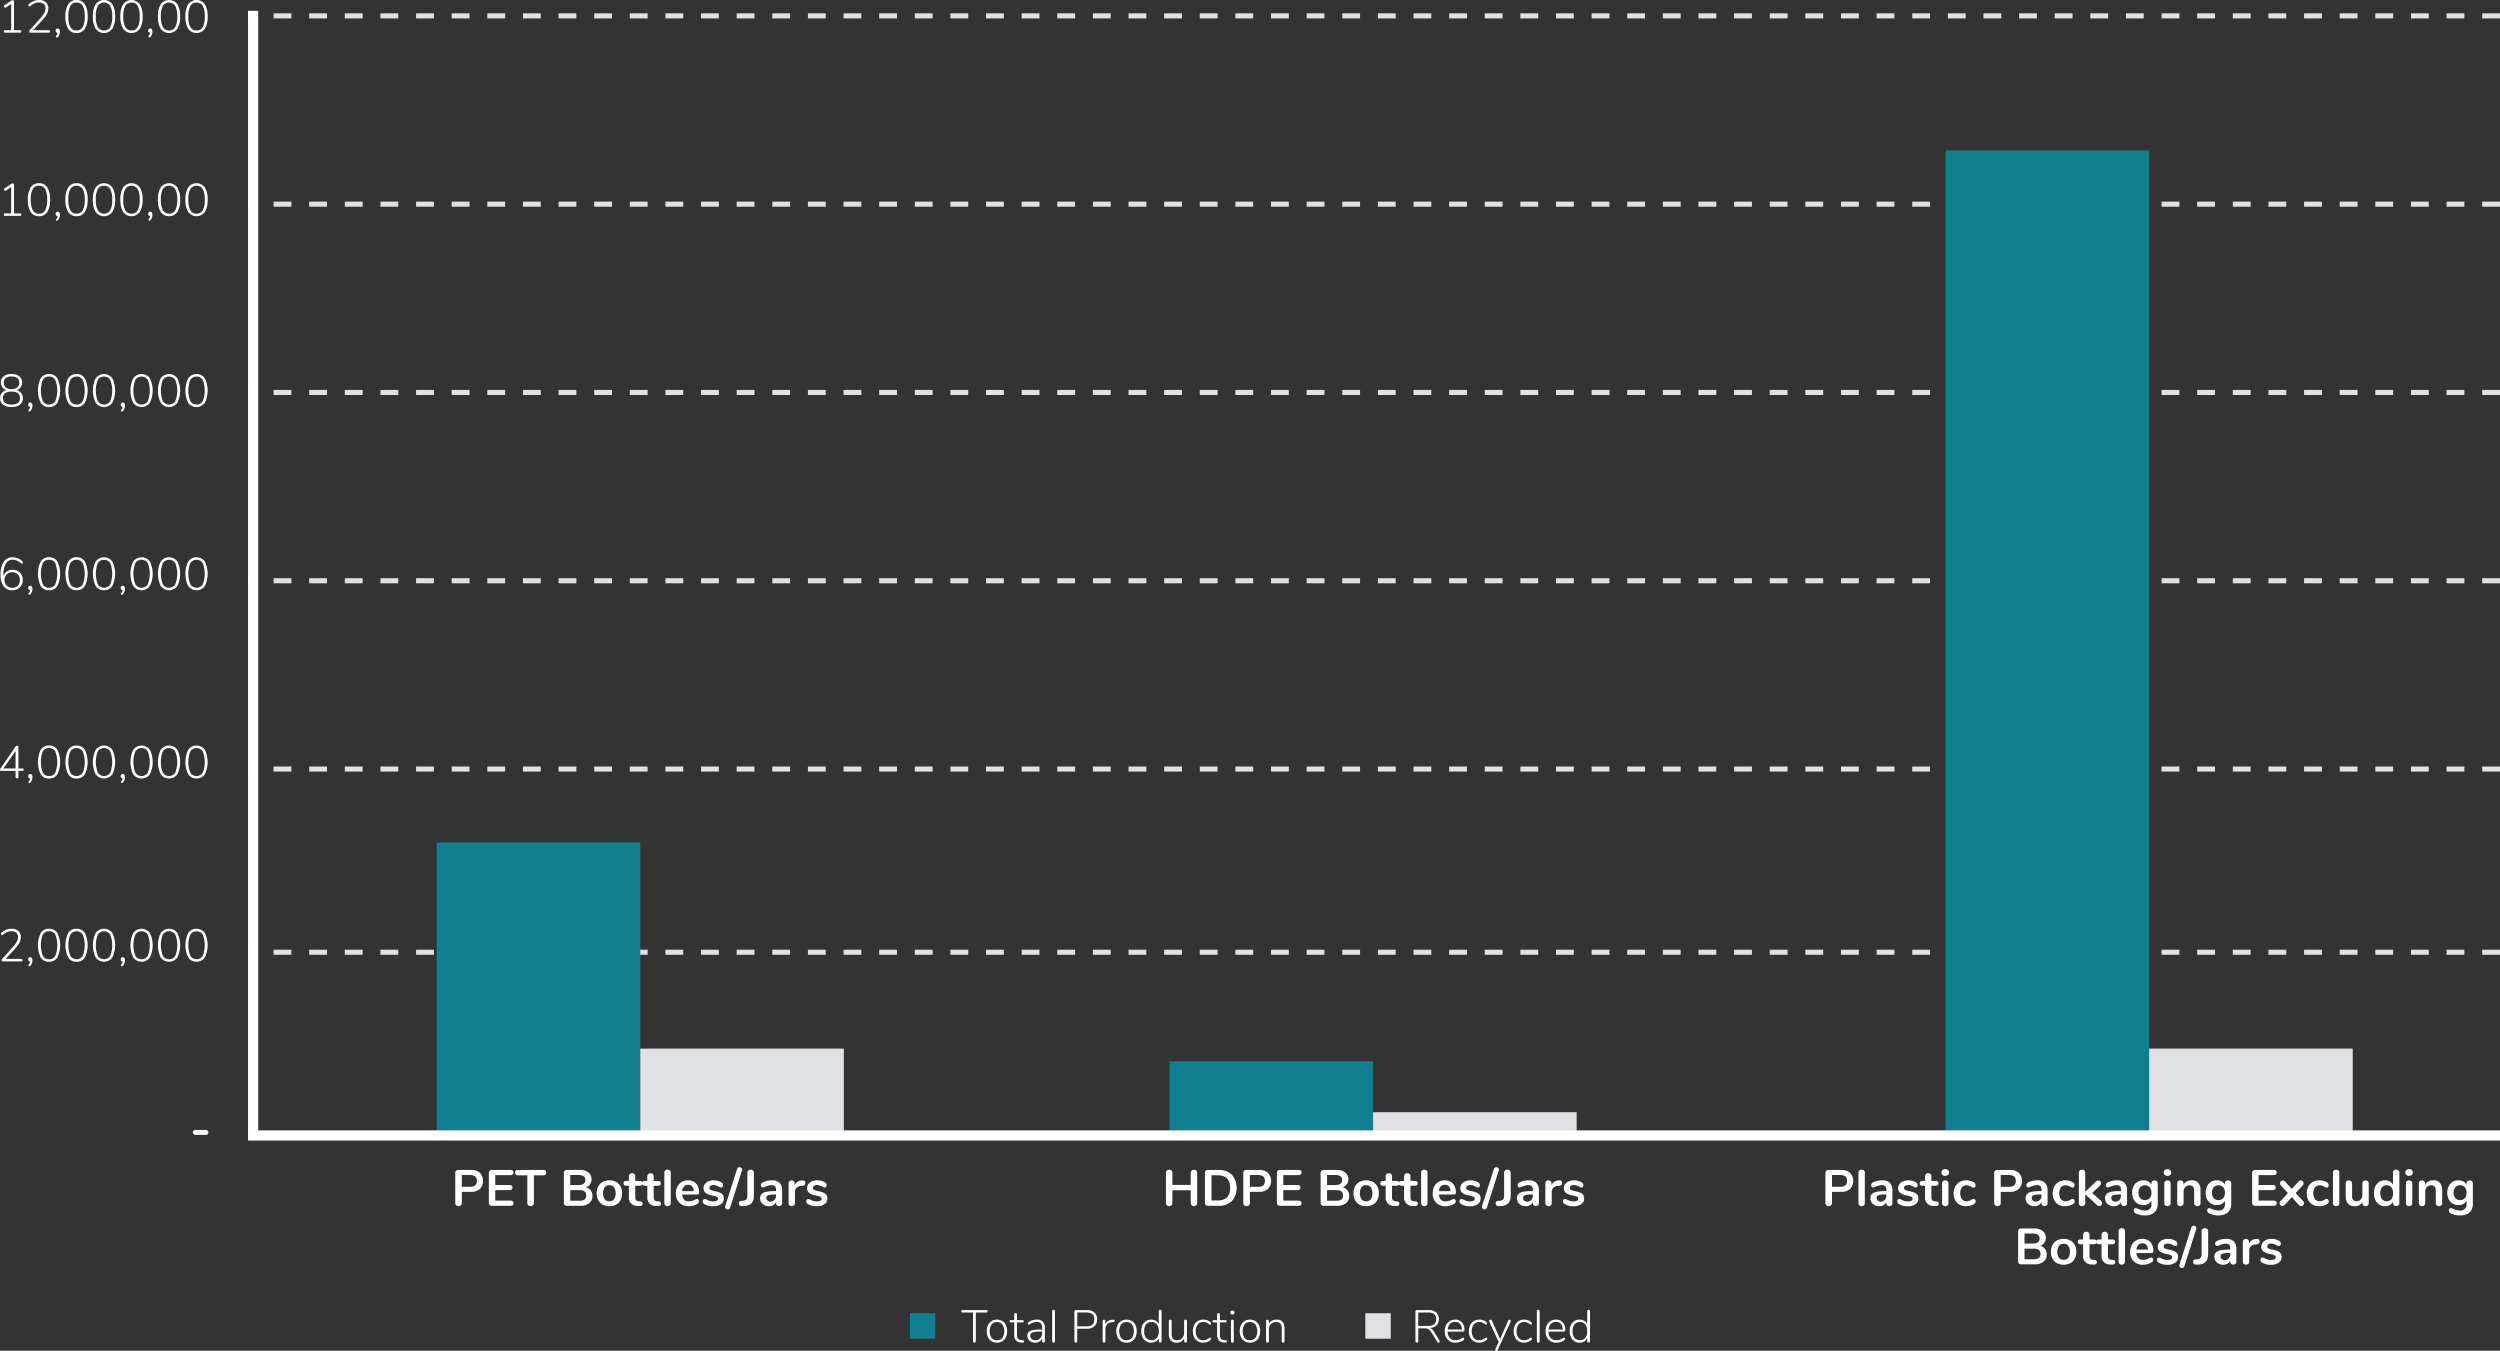 <svg viewBox="0 0 982.518 530.853" height="530.853" width="982.518" xmlns:xlink="http://www.w3.org/1999/xlink" xmlns="http://www.w3.org/2000/svg" data-sanitized-data-name="Group 2276" data-name="Group 2276" id="Group_2276">
  <rect x="0" y="0" width="982.518" height="530.853" fill="#333333" stroke="none"/>
  <defs>
    <clipPath id="clip-path">
      <rect fill="none" height="530.853" width="982.518" data-sanitized-data-name="Rectangle 1278" data-name="Rectangle 1278" id="Rectangle_1278"></rect>
    </clipPath>
  </defs>
  <g data-sanitized-data-name="Group 2273" data-name="Group 2273" id="Group_2273">
    <g clip-path="url(#clip-path)" data-sanitized-data-name="Group 2272" data-name="Group 2272" id="Group_2272">
      <line stroke-dasharray="7 7" stroke-width="2" stroke="#dfe1e4" fill="none" transform="translate(97.479 374.241)" x1="885.039" data-sanitized-data-name="Line 10" data-name="Line 10" id="Line_10"></line>
      <line stroke-dasharray="7 7" stroke-width="2" stroke="#dfe1e4" fill="none" transform="translate(97.479 228.241)" x1="885.039" data-sanitized-data-name="Line 11" data-name="Line 11" id="Line_11"></line>
      <line stroke-dasharray="7 7" stroke-width="2" stroke="#dfe1e4" fill="none" transform="translate(97.479 302.241)" x1="885.039" data-sanitized-data-name="Line 12" data-name="Line 12" id="Line_12"></line>
      <line stroke-dasharray="7 7" stroke-width="2" stroke="#dfe1e4" fill="none" transform="translate(97.479 154.241)" x1="885.039" data-sanitized-data-name="Line 13" data-name="Line 13" id="Line_13"></line>
      <line stroke-dasharray="7 7" stroke-width="2" stroke="#dfe1e4" fill="none" transform="translate(97.479 80.241)" x1="885.039" data-sanitized-data-name="Line 14" data-name="Line 14" id="Line_14"></line>
      <line stroke-dasharray="7 7" stroke-width="2" stroke="#dfe1e4" fill="none" transform="translate(97.479 6.241)" x1="885.039" data-sanitized-data-name="Line 15" data-name="Line 15" id="Line_15"></line>
      <path fill="#fff" d="M179.268,473.664a1.281,1.281,0,0,1-.35-.949v-11.7a1.2,1.2,0,0,1,.33-.9,1.253,1.253,0,0,1,.91-.32h4.92a5.089,5.089,0,0,1,3.52,1.13,4.63,4.63,0,0,1,0,6.35,5.058,5.058,0,0,1-3.52,1.139H181.5v4.3a1.209,1.209,0,0,1-1.3,1.3,1.254,1.254,0,0,1-.93-.351m5.49-7.229q2.66,0,2.66-2.32t-2.66-2.32H181.5v4.64Z" data-sanitized-data-name="Path 10155" data-name="Path 10155" id="Path_10155"></path>
      <path fill="#fff" d="M192.448,473.575a1.194,1.194,0,0,1-.33-.9V461.015a1.2,1.2,0,0,1,.33-.9,1.253,1.253,0,0,1,.91-.319h7.22a1.4,1.4,0,0,1,.9.259.9.9,0,0,1,.32.741.95.95,0,0,1-.32.769,1.357,1.357,0,0,1-.9.271h-5.94v3.88h5.54a1.4,1.4,0,0,1,.9.259.924.924,0,0,1,.32.76.9.9,0,0,1-.32.74,1.387,1.387,0,0,1-.9.26h-5.54v4.12h5.94a1.351,1.351,0,0,1,.9.271.95.95,0,0,1,.32.769.9.9,0,0,1-.32.741,1.4,1.4,0,0,1-.9.259h-7.22a1.249,1.249,0,0,1-.91-.32" data-sanitized-data-name="Path 10156" data-name="Path 10156" id="Path_10156"></path>
      <path fill="#fff" d="M207.587,473.645a1.257,1.257,0,0,1-.35-.93v-10.8H203.6q-1.2,0-1.2-1.06t1.2-1.06h9.86q1.2,0,1.2,1.06t-1.2,1.06h-3.64v10.8a1.2,1.2,0,0,1-1.28,1.28,1.284,1.284,0,0,1-.95-.35" data-sanitized-data-name="Path 10157" data-name="Path 10157" id="Path_10157"></path>
      <path fill="#fff" d="M232.167,467.855a3.584,3.584,0,0,1,.67,2.2,3.4,3.4,0,0,1-1.29,2.82,5.58,5.58,0,0,1-3.55,1.02h-5.16a1.249,1.249,0,0,1-.91-.32,1.2,1.2,0,0,1-.33-.9v-11.66a1.2,1.2,0,0,1,.33-.9,1.253,1.253,0,0,1,.91-.32h4.96a5.505,5.505,0,0,1,3.45.97,3.532,3.532,0,0,1,.66,4.65,3.38,3.38,0,0,1-1.63,1.2,3.415,3.415,0,0,1,1.89,1.24m-8.05-2.12h3.26q2.659,0,2.66-1.98a1.708,1.708,0,0,0-.66-1.48,3.4,3.4,0,0,0-2-.48h-3.26Zm5.64,5.66a1.859,1.859,0,0,0,.64-1.56,1.9,1.9,0,0,0-.65-1.58,3.239,3.239,0,0,0-2.03-.52h-3.6v4.16h3.6a3.328,3.328,0,0,0,2.04-.5" data-sanitized-data-name="Path 10158" data-name="Path 10158" id="Path_10158"></path>
      <path fill="#fff" d="M236.867,473.435a4.284,4.284,0,0,1-1.75-1.78,5.645,5.645,0,0,1-.62-2.7,5.588,5.588,0,0,1,.62-2.69,4.307,4.307,0,0,1,1.75-1.77,5.9,5.9,0,0,1,5.26,0,4.253,4.253,0,0,1,1.74,1.77,5.655,5.655,0,0,1,.61,2.69,5.713,5.713,0,0,1-.61,2.7,4.232,4.232,0,0,1-1.74,1.78,5.888,5.888,0,0,1-5.26,0m4.47-2.12a4.653,4.653,0,0,0,0-4.71,2.207,2.207,0,0,0-1.84-.81,2.235,2.235,0,0,0-1.85.81,4.622,4.622,0,0,0-.01,4.71,2.22,2.22,0,0,0,1.84.8,2.243,2.243,0,0,0,1.86-.8" data-sanitized-data-name="Path 10159" data-name="Path 10159" id="Path_10159"></path>
      <path fill="#fff" d="M252.557,473.055a.811.811,0,0,1-.39.729,1.848,1.848,0,0,1-1.11.21l-.54-.04a3.216,3.216,0,0,1-3.36-3.6v-4.361h-1a1.275,1.275,0,0,1-.83-.239.99.99,0,0,1,0-1.4,1.269,1.269,0,0,1,.83-.24h1v-1.84a1.125,1.125,0,0,1,.34-.861,1.289,1.289,0,0,1,.92-.319,1.262,1.262,0,0,1,.9.319,1.125,1.125,0,0,1,.34.861v1.84h1.7a1.269,1.269,0,0,1,.83.24.99.99,0,0,1,0,1.4,1.275,1.275,0,0,1-.83.239h-1.7v4.54q0,1.482,1.36,1.581l.54.04q1,.06,1,.9" data-sanitized-data-name="Path 10160" data-name="Path 10160" id="Path_10160"></path>
      <path fill="#fff" d="M259.8,473.055a.811.811,0,0,1-.39.729,1.848,1.848,0,0,1-1.11.21l-.54-.04a3.216,3.216,0,0,1-3.36-3.6v-4.361h-1a1.275,1.275,0,0,1-.83-.239.99.99,0,0,1,0-1.4,1.269,1.269,0,0,1,.83-.24h1v-1.84a1.125,1.125,0,0,1,.34-.861,1.289,1.289,0,0,1,.92-.319,1.262,1.262,0,0,1,.9.319,1.125,1.125,0,0,1,.34.861v1.84h1.7a1.269,1.269,0,0,1,.83.24.99.99,0,0,1,0,1.4,1.275,1.275,0,0,1-.83.239h-1.7v4.54q0,1.482,1.36,1.581l.54.04q1,.06,1,.9" data-sanitized-data-name="Path 10161" data-name="Path 10161" id="Path_10161"></path>
      <path fill="#fff" d="M261.447,473.7a1.126,1.126,0,0,1-.35-.89V460.876a1.1,1.1,0,0,1,.35-.881,1.324,1.324,0,0,1,.89-.3,1.364,1.364,0,0,1,.9.3,1.082,1.082,0,0,1,.36.881v11.939a1.109,1.109,0,0,1-.36.89,1.329,1.329,0,0,1-.9.311,1.291,1.291,0,0,1-.89-.311" data-sanitized-data-name="Path 10162" data-name="Path 10162" id="Path_10162"></path>
      <path fill="#fff" d="M274.467,471.475a1.084,1.084,0,0,1,.21.7,1.213,1.213,0,0,1-.74,1.04,6.705,6.705,0,0,1-1.54.61,6.362,6.362,0,0,1-1.64.23,5.094,5.094,0,0,1-3.74-1.36,4.985,4.985,0,0,1-1.38-3.72,5.706,5.706,0,0,1,.6-2.66,4.365,4.365,0,0,1,1.69-1.8,4.781,4.781,0,0,1,2.47-.639,4.44,4.44,0,0,1,2.3.579,3.935,3.935,0,0,1,1.52,1.64,5.443,5.443,0,0,1,.54,2.5q0,.861-.76.86h-5.9a3.144,3.144,0,0,0,.78,2.03,2.622,2.622,0,0,0,1.92.65,3.635,3.635,0,0,0,1.13-.16,11.049,11.049,0,0,0,1.11-.44,2.211,2.211,0,0,1,.88-.32.675.675,0,0,1,.55.26m-5.64-5.2a3.021,3.021,0,0,0-.73,1.84h4.52a2.856,2.856,0,0,0-.6-1.85,1.981,1.981,0,0,0-1.56-.63,2.144,2.144,0,0,0-1.63.64" data-sanitized-data-name="Path 10163" data-name="Path 10163" id="Path_10163"></path>
      <path fill="#fff" d="M276.816,473.2a1.192,1.192,0,0,1-.64-1.08.943.943,0,0,1,.22-.649.692.692,0,0,1,.54-.25,2.208,2.208,0,0,1,.94.319,8.838,8.838,0,0,0,1.17.46,4.75,4.75,0,0,0,1.35.16,2.574,2.574,0,0,0,1.31-.279.871.871,0,0,0,.47-.781.751.751,0,0,0-.19-.54,1.768,1.768,0,0,0-.68-.37,14.262,14.262,0,0,0-1.49-.389,5.72,5.72,0,0,1-2.55-1.021,2.27,2.27,0,0,1-.77-1.82,2.633,2.633,0,0,1,.52-1.59,3.372,3.372,0,0,1,1.43-1.1,5.23,5.23,0,0,1,2.07-.389,6.163,6.163,0,0,1,1.62.21,4.882,4.882,0,0,1,1.4.609,1.207,1.207,0,0,1,.64,1.061,1.023,1.023,0,0,1-.22.669.673.673,0,0,1-.54.27,1.081,1.081,0,0,1-.43-.09,5.821,5.821,0,0,1-.53-.269,8.274,8.274,0,0,0-1-.451,3.12,3.12,0,0,0-1.04-.15,2.023,2.023,0,0,0-1.17.3.947.947,0,0,0-.43.82.833.833,0,0,0,.44.76,6.259,6.259,0,0,0,1.7.52,9.729,9.729,0,0,1,2.1.64,2.458,2.458,0,0,1,1.09.9,2.611,2.611,0,0,1,.33,1.38,2.565,2.565,0,0,1-1.13,2.18,5.014,5.014,0,0,1-3.01.82,6.433,6.433,0,0,1-3.52-.86" data-sanitized-data-name="Path 10164" data-name="Path 10164" id="Path_10164"></path>
      <path fill="#fff" d="M286.576,475.135a1,1,0,0,1-.58.18,1.05,1.05,0,0,1-.71-.27.874.874,0,0,1-.31-.69,1.138,1.138,0,0,1,.06-.361l4.64-14.54a1.029,1.029,0,0,1,.38-.559,1,1,0,0,1,.58-.18,1.05,1.05,0,0,1,.71.27.872.872,0,0,1,.31.69,1.127,1.127,0,0,1-.06.359l-4.64,14.54a1.03,1.03,0,0,1-.38.561" data-sanitized-data-name="Path 10165" data-name="Path 10165" id="Path_10165"></path>
      <path fill="#fff" d="M290.376,472.955a.987.987,0,0,1,.25-.729,1.214,1.214,0,0,1,.79-.291l.64-.04a1.675,1.675,0,0,0,1.24-.519,2.17,2.17,0,0,0,.42-1.461v-8.939A1.205,1.205,0,0,1,295,459.7a1.283,1.283,0,0,1,.95.351,1.257,1.257,0,0,1,.35.93v8.939q0,3.78-3.74,4.061l-.64.04q-1.54.06-1.54-1.061" data-sanitized-data-name="Path 10166" data-name="Path 10166" id="Path_10166"></path>
      <path fill="#fff" d="M306.386,464.885a4.226,4.226,0,0,1,.99,3.069v4.881a1.132,1.132,0,0,1-.32.85,1.21,1.21,0,0,1-.88.309,1.17,1.17,0,0,1-.85-.319,1.118,1.118,0,0,1-.33-.84v-.44a2.61,2.61,0,0,1-1.07,1.219,3.214,3.214,0,0,1-1.69.441,3.923,3.923,0,0,1-1.78-.4,3.161,3.161,0,0,1-1.26-1.1,2.779,2.779,0,0,1-.46-1.561,2.466,2.466,0,0,1,.55-1.7,3.3,3.3,0,0,1,1.79-.9,16.273,16.273,0,0,1,3.42-.281h.5v-.46a2.044,2.044,0,0,0-.42-1.429,1.787,1.787,0,0,0-1.36-.451,4.326,4.326,0,0,0-1.18.17q-.6.171-1.42.491a2,2,0,0,1-.76.259.752.752,0,0,1-.59-.259.991.991,0,0,1-.23-.68,1.029,1.029,0,0,1,.17-.591,1.638,1.638,0,0,1,.57-.47,6.507,6.507,0,0,1,1.67-.6,8.6,8.6,0,0,1,1.91-.22,4.071,4.071,0,0,1,3.03,1.01m-2.02,6.7a2.423,2.423,0,0,0,.63-1.73v-.42h-.36a13.8,13.8,0,0,0-2.08.12,2.011,2.011,0,0,0-1.06.42,1.07,1.07,0,0,0-.32.82,1.357,1.357,0,0,0,.45,1.05,1.589,1.589,0,0,0,1.11.41,2.138,2.138,0,0,0,1.63-.67" data-sanitized-data-name="Path 10167" data-name="Path 10167" id="Path_10167"></path>
      <path fill="#fff" d="M316.2,464.135a.976.976,0,0,1,.3.779,1.093,1.093,0,0,1-.26.8,1.6,1.6,0,0,1-.94.34l-.6.059a2.436,2.436,0,0,0-1.73.8,2.617,2.617,0,0,0-.55,1.7v4.2a1.108,1.108,0,0,1-.36.889,1.329,1.329,0,0,1-.9.311,1.291,1.291,0,0,1-.89-.311,1.122,1.122,0,0,1-.35-.889v-7.741a1.066,1.066,0,0,1,.35-.859,1.29,1.29,0,0,1,.87-.3,1.21,1.21,0,0,1,.84.29,1.068,1.068,0,0,1,.32.83v.8a2.957,2.957,0,0,1,1.13-1.36,3.466,3.466,0,0,1,1.67-.54l.28-.021a1.078,1.078,0,0,1,.82.221" data-sanitized-data-name="Path 10168" data-name="Path 10168" id="Path_10168"></path>
      <path fill="#fff" d="M317.5,473.2a1.192,1.192,0,0,1-.64-1.08.943.943,0,0,1,.22-.649.692.692,0,0,1,.54-.25,2.208,2.208,0,0,1,.94.319,8.836,8.836,0,0,0,1.17.46,4.75,4.75,0,0,0,1.35.16,2.574,2.574,0,0,0,1.31-.279.871.871,0,0,0,.47-.781.751.751,0,0,0-.19-.54,1.768,1.768,0,0,0-.68-.37,14.262,14.262,0,0,0-1.49-.389,5.72,5.72,0,0,1-2.55-1.021,2.27,2.27,0,0,1-.77-1.82,2.633,2.633,0,0,1,.52-1.59,3.372,3.372,0,0,1,1.43-1.1,5.23,5.23,0,0,1,2.07-.389,6.163,6.163,0,0,1,1.62.21,4.882,4.882,0,0,1,1.4.609,1.207,1.207,0,0,1,.64,1.061,1.023,1.023,0,0,1-.22.669.673.673,0,0,1-.54.27,1.081,1.081,0,0,1-.43-.09,5.821,5.821,0,0,1-.53-.269,8.274,8.274,0,0,0-1-.451,3.12,3.12,0,0,0-1.04-.15,2.023,2.023,0,0,0-1.17.3.947.947,0,0,0-.43.82.833.833,0,0,0,.44.76,6.259,6.259,0,0,0,1.7.52,9.729,9.729,0,0,1,2.1.64,2.458,2.458,0,0,1,1.09.9,2.611,2.611,0,0,1,.33,1.38,2.565,2.565,0,0,1-1.13,2.18,5.014,5.014,0,0,1-3.01.82,6.433,6.433,0,0,1-3.52-.86" data-sanitized-data-name="Path 10169" data-name="Path 10169" id="Path_10169"></path>
      <path fill="#fff" d="M470.158,460.045a1.275,1.275,0,0,1,.34.93v11.74a1.29,1.29,0,0,1-.35.939,1.34,1.34,0,0,1-1.83,0,1.309,1.309,0,0,1-.34-.939v-4.941h-7.22v4.941a1.29,1.29,0,0,1-.35.939,1.234,1.234,0,0,1-.93.361,1.21,1.21,0,0,1-.91-.361,1.29,1.29,0,0,1-.35-.939v-11.74a1.275,1.275,0,0,1,.34-.93,1.224,1.224,0,0,1,.92-.351,1.205,1.205,0,0,1,1.28,1.281v4.719h7.22v-4.719a1.275,1.275,0,0,1,.34-.93,1.381,1.381,0,0,1,1.84,0" data-sanitized-data-name="Path 10170" data-name="Path 10170" id="Path_10170"></path>
      <path fill="#fff" d="M473.868,473.574a1.192,1.192,0,0,1-.33-.9v-11.66a1.2,1.2,0,0,1,.33-.9,1.252,1.252,0,0,1,.91-.319h3.96a7.4,7.4,0,0,1,5.37,1.85,8.034,8.034,0,0,1,0,10.4,7.4,7.4,0,0,1-5.37,1.85h-3.96a1.249,1.249,0,0,1-.91-.321m4.71-1.779q4.86,0,4.86-4.96,0-4.941-4.86-4.94h-2.46v9.9Z" data-sanitized-data-name="Path 10171" data-name="Path 10171" id="Path_10171"></path>
      <path fill="#fff" d="M488.968,473.664a1.281,1.281,0,0,1-.35-.949v-11.7a1.2,1.2,0,0,1,.33-.9,1.253,1.253,0,0,1,.91-.32h4.92a5.089,5.089,0,0,1,3.52,1.13,4.63,4.63,0,0,1,0,6.35,5.058,5.058,0,0,1-3.52,1.139H491.2v4.3a1.209,1.209,0,0,1-1.3,1.3,1.254,1.254,0,0,1-.93-.351m5.49-7.229q2.659,0,2.66-2.32t-2.66-2.32H491.2v4.64Z" data-sanitized-data-name="Path 10172" data-name="Path 10172" id="Path_10172"></path>
      <path fill="#fff" d="M502.148,473.575a1.194,1.194,0,0,1-.33-.9V461.015a1.2,1.2,0,0,1,.33-.9,1.253,1.253,0,0,1,.91-.319h7.22a1.4,1.4,0,0,1,.9.259.9.9,0,0,1,.32.741.95.95,0,0,1-.32.769,1.357,1.357,0,0,1-.9.271h-5.94v3.88h5.54a1.4,1.4,0,0,1,.9.259.924.924,0,0,1,.32.76.9.9,0,0,1-.32.74,1.387,1.387,0,0,1-.9.26h-5.54v4.12h5.94a1.351,1.351,0,0,1,.9.271.95.95,0,0,1,.32.769.9.9,0,0,1-.32.741,1.4,1.4,0,0,1-.9.259h-7.22a1.249,1.249,0,0,1-.91-.32" data-sanitized-data-name="Path 10173" data-name="Path 10173" id="Path_10173"></path>
      <path fill="#fff" d="M529.588,467.855a3.584,3.584,0,0,1,.67,2.2,3.4,3.4,0,0,1-1.29,2.82,5.581,5.581,0,0,1-3.55,1.02h-5.16a1.249,1.249,0,0,1-.91-.32,1.194,1.194,0,0,1-.33-.9v-11.66a1.2,1.2,0,0,1,.33-.9,1.253,1.253,0,0,1,.91-.32h4.96a5.506,5.506,0,0,1,3.45.97,3.532,3.532,0,0,1,.66,4.65,3.38,3.38,0,0,1-1.63,1.2,3.415,3.415,0,0,1,1.89,1.24m-8.05-2.12h3.26q2.66,0,2.66-1.98a1.708,1.708,0,0,0-.66-1.48,3.4,3.4,0,0,0-2-.48h-3.26Zm5.64,5.66a1.859,1.859,0,0,0,.64-1.56,1.9,1.9,0,0,0-.65-1.58,3.239,3.239,0,0,0-2.03-.52h-3.6v4.16h3.6a3.328,3.328,0,0,0,2.04-.5" data-sanitized-data-name="Path 10174" data-name="Path 10174" id="Path_10174"></path>
      <path fill="#fff" d="M534.287,473.435a4.284,4.284,0,0,1-1.75-1.78,5.646,5.646,0,0,1-.62-2.7,5.589,5.589,0,0,1,.62-2.69,4.307,4.307,0,0,1,1.75-1.77,5.9,5.9,0,0,1,5.26,0,4.253,4.253,0,0,1,1.74,1.77,5.656,5.656,0,0,1,.61,2.69,5.714,5.714,0,0,1-.61,2.7,4.232,4.232,0,0,1-1.74,1.78,5.888,5.888,0,0,1-5.26,0m4.47-2.12a4.653,4.653,0,0,0,0-4.71,2.207,2.207,0,0,0-1.84-.81,2.235,2.235,0,0,0-1.85.81,4.622,4.622,0,0,0-.01,4.71,2.22,2.22,0,0,0,1.84.8,2.243,2.243,0,0,0,1.86-.8" data-sanitized-data-name="Path 10175" data-name="Path 10175" id="Path_10175"></path>
      <path fill="#fff" d="M549.977,473.055a.811.811,0,0,1-.39.729,1.848,1.848,0,0,1-1.11.21l-.54-.04a3.216,3.216,0,0,1-3.36-3.6v-4.361h-1a1.275,1.275,0,0,1-.83-.239.99.99,0,0,1,0-1.4,1.269,1.269,0,0,1,.83-.24h1v-1.84a1.125,1.125,0,0,1,.34-.861,1.289,1.289,0,0,1,.92-.319,1.262,1.262,0,0,1,.9.319,1.125,1.125,0,0,1,.34.861v1.84h1.7a1.269,1.269,0,0,1,.83.24.99.99,0,0,1,0,1.4,1.275,1.275,0,0,1-.83.239h-1.7v4.54q0,1.482,1.36,1.581l.54.04q1,.06,1,.9" data-sanitized-data-name="Path 10176" data-name="Path 10176" id="Path_10176"></path>
      <path fill="#fff" d="M557.217,473.055a.811.811,0,0,1-.39.729,1.848,1.848,0,0,1-1.11.21l-.54-.04a3.216,3.216,0,0,1-3.36-3.6v-4.361h-1a1.275,1.275,0,0,1-.83-.239.99.99,0,0,1,0-1.4,1.269,1.269,0,0,1,.83-.24h1v-1.84a1.125,1.125,0,0,1,.34-.861,1.289,1.289,0,0,1,.92-.319,1.262,1.262,0,0,1,.9.319,1.125,1.125,0,0,1,.34.861v1.84h1.7a1.269,1.269,0,0,1,.83.24.99.99,0,0,1,0,1.4,1.275,1.275,0,0,1-.83.239h-1.7v4.54q0,1.482,1.36,1.581l.54.04q1,.06,1,.9" data-sanitized-data-name="Path 10177" data-name="Path 10177" id="Path_10177"></path>
      <path fill="#fff" d="M558.867,473.7a1.126,1.126,0,0,1-.35-.89V460.876a1.1,1.1,0,0,1,.35-.881,1.324,1.324,0,0,1,.89-.3,1.364,1.364,0,0,1,.9.3,1.082,1.082,0,0,1,.36.881v11.939a1.109,1.109,0,0,1-.36.89,1.329,1.329,0,0,1-.9.311,1.291,1.291,0,0,1-.89-.311" data-sanitized-data-name="Path 10178" data-name="Path 10178" id="Path_10178"></path>
      <path fill="#fff" d="M571.888,471.475a1.084,1.084,0,0,1,.21.7,1.213,1.213,0,0,1-.74,1.04,6.7,6.7,0,0,1-1.54.61,6.362,6.362,0,0,1-1.64.23,5.094,5.094,0,0,1-3.74-1.36,4.985,4.985,0,0,1-1.38-3.72,5.706,5.706,0,0,1,.6-2.66,4.364,4.364,0,0,1,1.69-1.8,4.78,4.78,0,0,1,2.47-.639,4.44,4.44,0,0,1,2.3.579,3.935,3.935,0,0,1,1.52,1.64,5.443,5.443,0,0,1,.54,2.5q0,.861-.76.86h-5.9a3.144,3.144,0,0,0,.78,2.03,2.622,2.622,0,0,0,1.92.65,3.636,3.636,0,0,0,1.13-.16,11.049,11.049,0,0,0,1.11-.44,2.211,2.211,0,0,1,.88-.32.675.675,0,0,1,.55.26m-5.64-5.2a3.021,3.021,0,0,0-.73,1.84h4.52a2.856,2.856,0,0,0-.6-1.85,1.981,1.981,0,0,0-1.56-.63,2.144,2.144,0,0,0-1.63.64" data-sanitized-data-name="Path 10179" data-name="Path 10179" id="Path_10179"></path>
      <path fill="#fff" d="M574.237,473.2a1.192,1.192,0,0,1-.64-1.08.943.943,0,0,1,.22-.649.692.692,0,0,1,.54-.25,2.208,2.208,0,0,1,.94.319,8.839,8.839,0,0,0,1.17.46,4.75,4.75,0,0,0,1.35.16,2.574,2.574,0,0,0,1.31-.279.871.871,0,0,0,.47-.781.751.751,0,0,0-.19-.54,1.768,1.768,0,0,0-.68-.37,14.26,14.26,0,0,0-1.49-.389,5.72,5.72,0,0,1-2.55-1.021,2.27,2.27,0,0,1-.77-1.82,2.633,2.633,0,0,1,.52-1.59,3.372,3.372,0,0,1,1.43-1.1,5.23,5.23,0,0,1,2.07-.389,6.163,6.163,0,0,1,1.62.21,4.881,4.881,0,0,1,1.4.609,1.207,1.207,0,0,1,.64,1.061,1.023,1.023,0,0,1-.22.669.673.673,0,0,1-.54.27,1.081,1.081,0,0,1-.43-.09,5.821,5.821,0,0,1-.53-.269,8.278,8.278,0,0,0-1-.451,3.121,3.121,0,0,0-1.04-.15,2.023,2.023,0,0,0-1.17.3.947.947,0,0,0-.43.82.833.833,0,0,0,.44.76,6.259,6.259,0,0,0,1.7.52,9.73,9.73,0,0,1,2.1.64,2.458,2.458,0,0,1,1.09.9,2.611,2.611,0,0,1,.33,1.38,2.565,2.565,0,0,1-1.13,2.18,5.014,5.014,0,0,1-3.01.82,6.433,6.433,0,0,1-3.52-.86" data-sanitized-data-name="Path 10180" data-name="Path 10180" id="Path_10180"></path>
      <path fill="#fff" d="M584,475.135a1,1,0,0,1-.58.18,1.05,1.05,0,0,1-.71-.27.875.875,0,0,1-.31-.69,1.139,1.139,0,0,1,.06-.361l4.64-14.54a1.029,1.029,0,0,1,.38-.559,1,1,0,0,1,.58-.18,1.05,1.05,0,0,1,.71.27.872.872,0,0,1,.31.69,1.127,1.127,0,0,1-.06.359l-4.64,14.54a1.031,1.031,0,0,1-.38.561" data-sanitized-data-name="Path 10181" data-name="Path 10181" id="Path_10181"></path>
      <path fill="#fff" d="M587.8,472.955a.987.987,0,0,1,.25-.729,1.214,1.214,0,0,1,.79-.291l.64-.04a1.675,1.675,0,0,0,1.24-.519,2.17,2.17,0,0,0,.42-1.461v-8.939a1.205,1.205,0,0,1,1.28-1.281,1.283,1.283,0,0,1,.95.351,1.257,1.257,0,0,1,.35.93v8.939q0,3.78-3.74,4.061l-.64.04q-1.54.06-1.54-1.061" data-sanitized-data-name="Path 10182" data-name="Path 10182" id="Path_10182"></path>
      <path fill="#fff" d="M603.806,464.885a4.226,4.226,0,0,1,.99,3.069v4.881a1.132,1.132,0,0,1-.32.85,1.21,1.21,0,0,1-.88.309,1.17,1.17,0,0,1-.85-.319,1.118,1.118,0,0,1-.33-.84v-.44a2.61,2.61,0,0,1-1.07,1.219,3.214,3.214,0,0,1-1.69.441,3.923,3.923,0,0,1-1.78-.4,3.161,3.161,0,0,1-1.26-1.1,2.779,2.779,0,0,1-.46-1.561,2.466,2.466,0,0,1,.55-1.7,3.3,3.3,0,0,1,1.79-.9,16.274,16.274,0,0,1,3.42-.281h.5v-.46a2.044,2.044,0,0,0-.42-1.429,1.787,1.787,0,0,0-1.36-.451,4.327,4.327,0,0,0-1.18.17q-.6.171-1.42.491a2,2,0,0,1-.76.259.752.752,0,0,1-.59-.259.991.991,0,0,1-.23-.68,1.03,1.03,0,0,1,.17-.591,1.638,1.638,0,0,1,.57-.47,6.508,6.508,0,0,1,1.67-.6,8.6,8.6,0,0,1,1.91-.22,4.071,4.071,0,0,1,3.03,1.01m-2.02,6.7a2.424,2.424,0,0,0,.63-1.73v-.42h-.36a13.8,13.8,0,0,0-2.08.12,2.011,2.011,0,0,0-1.06.42,1.07,1.07,0,0,0-.32.82,1.357,1.357,0,0,0,.45,1.05,1.589,1.589,0,0,0,1.11.41,2.138,2.138,0,0,0,1.63-.67" data-sanitized-data-name="Path 10183" data-name="Path 10183" id="Path_10183"></path>
      <path fill="#fff" d="M613.616,464.135a.976.976,0,0,1,.3.779,1.093,1.093,0,0,1-.26.8,1.6,1.6,0,0,1-.94.34l-.6.059a2.436,2.436,0,0,0-1.73.8,2.617,2.617,0,0,0-.55,1.7v4.2a1.108,1.108,0,0,1-.36.889,1.33,1.33,0,0,1-.9.311,1.291,1.291,0,0,1-.89-.311,1.122,1.122,0,0,1-.35-.889v-7.741a1.066,1.066,0,0,1,.35-.859,1.29,1.29,0,0,1,.87-.3,1.209,1.209,0,0,1,.84.29,1.068,1.068,0,0,1,.32.83v.8a2.956,2.956,0,0,1,1.13-1.36,3.466,3.466,0,0,1,1.67-.54l.28-.021a1.078,1.078,0,0,1,.82.221" data-sanitized-data-name="Path 10184" data-name="Path 10184" id="Path_10184"></path>
      <path fill="#fff" d="M614.917,473.2a1.193,1.193,0,0,1-.641-1.08.944.944,0,0,1,.22-.649.692.692,0,0,1,.54-.25,2.215,2.215,0,0,1,.941.319,8.831,8.831,0,0,0,1.169.46,4.75,4.75,0,0,0,1.35.16,2.574,2.574,0,0,0,1.31-.279.871.871,0,0,0,.47-.781.747.747,0,0,0-.19-.54,1.769,1.769,0,0,0-.68-.37,14.3,14.3,0,0,0-1.489-.389,5.72,5.72,0,0,1-2.551-1.021,2.27,2.27,0,0,1-.77-1.82,2.633,2.633,0,0,1,.52-1.59,3.378,3.378,0,0,1,1.43-1.1,5.233,5.233,0,0,1,2.07-.389,6.163,6.163,0,0,1,1.62.21,4.882,4.882,0,0,1,1.4.609,1.207,1.207,0,0,1,.64,1.061,1.023,1.023,0,0,1-.22.669.673.673,0,0,1-.54.27,1.084,1.084,0,0,1-.43-.09,5.813,5.813,0,0,1-.53-.269,8.278,8.278,0,0,0-1-.451,3.121,3.121,0,0,0-1.04-.15,2.023,2.023,0,0,0-1.17.3.946.946,0,0,0-.429.82.832.832,0,0,0,.439.76,6.259,6.259,0,0,0,1.7.52,9.731,9.731,0,0,1,2.1.64,2.457,2.457,0,0,1,1.09.9,2.611,2.611,0,0,1,.33,1.38,2.565,2.565,0,0,1-1.13,2.18,5.014,5.014,0,0,1-3.01.82,6.427,6.427,0,0,1-3.519-.86" data-sanitized-data-name="Path 10185" data-name="Path 10185" id="Path_10185"></path>
      <path fill="#fff" d="M717.758,473.664a1.281,1.281,0,0,1-.35-.949v-11.7a1.2,1.2,0,0,1,.33-.9,1.253,1.253,0,0,1,.91-.32h4.92a5.089,5.089,0,0,1,3.52,1.13,4.63,4.63,0,0,1,0,6.35,5.058,5.058,0,0,1-3.52,1.139h-3.58v4.3a1.209,1.209,0,0,1-1.3,1.3,1.254,1.254,0,0,1-.93-.351m5.49-7.229q2.66,0,2.66-2.32t-2.66-2.32h-3.26v4.64Z" data-sanitized-data-name="Path 10186" data-name="Path 10186" id="Path_10186"></path>
      <path fill="#fff" d="M730.738,473.7a1.126,1.126,0,0,1-.35-.89V460.876a1.1,1.1,0,0,1,.35-.881,1.324,1.324,0,0,1,.89-.3,1.364,1.364,0,0,1,.9.3,1.082,1.082,0,0,1,.36.881v11.939a1.109,1.109,0,0,1-.36.89,1.33,1.33,0,0,1-.9.311,1.291,1.291,0,0,1-.89-.311" data-sanitized-data-name="Path 10187" data-name="Path 10187" id="Path_10187"></path>
      <path fill="#fff" d="M742.738,464.885a4.225,4.225,0,0,1,.99,3.069v4.881a1.132,1.132,0,0,1-.32.85,1.21,1.21,0,0,1-.88.309,1.17,1.17,0,0,1-.85-.319,1.118,1.118,0,0,1-.33-.84v-.44a2.611,2.611,0,0,1-1.07,1.219,3.214,3.214,0,0,1-1.69.441,3.923,3.923,0,0,1-1.78-.4,3.161,3.161,0,0,1-1.26-1.1,2.78,2.78,0,0,1-.46-1.561,2.466,2.466,0,0,1,.55-1.7,3.3,3.3,0,0,1,1.79-.9,16.274,16.274,0,0,1,3.42-.281h.5v-.46a2.044,2.044,0,0,0-.42-1.429,1.787,1.787,0,0,0-1.36-.451,4.327,4.327,0,0,0-1.18.17q-.6.171-1.42.491a2,2,0,0,1-.76.259.752.752,0,0,1-.59-.259.991.991,0,0,1-.23-.68,1.03,1.03,0,0,1,.17-.591,1.638,1.638,0,0,1,.57-.47,6.507,6.507,0,0,1,1.67-.6,8.6,8.6,0,0,1,1.91-.22,4.071,4.071,0,0,1,3.03,1.01m-2.02,6.7a2.424,2.424,0,0,0,.63-1.73v-.42h-.36a13.8,13.8,0,0,0-2.08.12,2.011,2.011,0,0,0-1.06.42,1.07,1.07,0,0,0-.32.82,1.357,1.357,0,0,0,.45,1.05,1.589,1.589,0,0,0,1.11.41,2.138,2.138,0,0,0,1.63-.67" data-sanitized-data-name="Path 10188" data-name="Path 10188" id="Path_10188"></path>
      <path fill="#fff" d="M746.288,473.2a1.192,1.192,0,0,1-.64-1.08.944.944,0,0,1,.22-.649.692.692,0,0,1,.54-.25,2.208,2.208,0,0,1,.94.319,8.836,8.836,0,0,0,1.17.46,4.75,4.75,0,0,0,1.35.16,2.574,2.574,0,0,0,1.31-.279.871.871,0,0,0,.47-.781.751.751,0,0,0-.19-.54,1.769,1.769,0,0,0-.68-.37,14.264,14.264,0,0,0-1.49-.389,5.721,5.721,0,0,1-2.55-1.021,2.27,2.27,0,0,1-.77-1.82,2.634,2.634,0,0,1,.52-1.59,3.372,3.372,0,0,1,1.43-1.1,5.23,5.23,0,0,1,2.07-.389,6.162,6.162,0,0,1,1.62.21,4.882,4.882,0,0,1,1.4.609,1.207,1.207,0,0,1,.64,1.061,1.023,1.023,0,0,1-.22.669.673.673,0,0,1-.54.27,1.081,1.081,0,0,1-.43-.09,5.821,5.821,0,0,1-.53-.269,8.27,8.27,0,0,0-1-.451,3.12,3.12,0,0,0-1.04-.15,2.023,2.023,0,0,0-1.17.3.947.947,0,0,0-.43.82.833.833,0,0,0,.44.76,6.259,6.259,0,0,0,1.7.52,9.73,9.73,0,0,1,2.1.64,2.458,2.458,0,0,1,1.09.9,2.611,2.611,0,0,1,.33,1.38,2.565,2.565,0,0,1-1.13,2.18,5.014,5.014,0,0,1-3.01.82,6.433,6.433,0,0,1-3.52-.86" data-sanitized-data-name="Path 10189" data-name="Path 10189" id="Path_10189"></path>
      <path fill="#fff" d="M761.948,473.055a.811.811,0,0,1-.39.729,1.848,1.848,0,0,1-1.11.21l-.54-.04a3.216,3.216,0,0,1-3.36-3.6v-4.361h-1a1.275,1.275,0,0,1-.83-.239.99.99,0,0,1,0-1.4,1.269,1.269,0,0,1,.83-.24h1v-1.84a1.125,1.125,0,0,1,.34-.861,1.289,1.289,0,0,1,.92-.319,1.262,1.262,0,0,1,.9.319,1.125,1.125,0,0,1,.34.861v1.84h1.7a1.269,1.269,0,0,1,.83.24.99.99,0,0,1,0,1.4,1.275,1.275,0,0,1-.83.239h-1.7v4.54q0,1.482,1.36,1.581l.54.04q1,.06,1,.9" data-sanitized-data-name="Path 10190" data-name="Path 10190" id="Path_10190"></path>
      <path fill="#fff" d="M763.407,461.766a1.262,1.262,0,0,1-.4-.97,1.224,1.224,0,0,1,.4-.96,1.785,1.785,0,0,1,2.15,0,1.212,1.212,0,0,1,.41.96,1.262,1.262,0,0,1-.4.97,1.761,1.761,0,0,1-2.16,0m.19,11.939a1.126,1.126,0,0,1-.35-.89V465.1a1.094,1.094,0,0,1,.35-.88,1.319,1.319,0,0,1,.89-.3,1.359,1.359,0,0,1,.9.3,1.078,1.078,0,0,1,.36.88v7.719a1.109,1.109,0,0,1-.36.89,1.33,1.33,0,0,1-.9.311,1.291,1.291,0,0,1-.89-.311" data-sanitized-data-name="Path 10191" data-name="Path 10191" id="Path_10191"></path>
      <path fill="#fff" d="M770.1,473.435a4.224,4.224,0,0,1-1.71-1.76,6.126,6.126,0,0,1,.03-5.35,4.452,4.452,0,0,1,1.77-1.81,5.256,5.256,0,0,1,2.62-.64,5.86,5.86,0,0,1,1.57.22,5.2,5.2,0,0,1,1.39.6,1.238,1.238,0,0,1,.64,1.06,1.125,1.125,0,0,1-.21.71.663.663,0,0,1-.55.27,1.188,1.188,0,0,1-.46-.1,3.835,3.835,0,0,1-.48-.24,5.373,5.373,0,0,0-.84-.41,2.611,2.611,0,0,0-.92-.15,2.339,2.339,0,0,0-1.91.81,4.352,4.352,0,0,0,0,4.64,2.339,2.339,0,0,0,1.91.81,2.467,2.467,0,0,0,.89-.15,7.591,7.591,0,0,0,.87-.41,3.823,3.823,0,0,1,.52-.27,1.154,1.154,0,0,1,.44-.09.664.664,0,0,1,.54.28,1.1,1.1,0,0,1,.22.7,1.122,1.122,0,0,1-.15.59,1.342,1.342,0,0,1-.49.45,5.26,5.26,0,0,1-1.44.63,6.209,6.209,0,0,1-1.68.23,5.187,5.187,0,0,1-2.57-.62" data-sanitized-data-name="Path 10192" data-name="Path 10192" id="Path_10192"></path>
      <path fill="#fff" d="M784.077,473.664a1.28,1.28,0,0,1-.35-.949v-11.7a1.2,1.2,0,0,1,.33-.9,1.253,1.253,0,0,1,.91-.32h4.92a5.089,5.089,0,0,1,3.52,1.13,4.63,4.63,0,0,1,0,6.35,5.058,5.058,0,0,1-3.52,1.139h-3.58v4.3a1.209,1.209,0,0,1-1.3,1.3,1.254,1.254,0,0,1-.93-.351m5.49-7.229q2.66,0,2.66-2.32t-2.66-2.32h-3.26v4.64Z" data-sanitized-data-name="Path 10193" data-name="Path 10193" id="Path_10193"></path>
      <path fill="#fff" d="M803.717,464.885a4.225,4.225,0,0,1,.99,3.069v4.881a1.132,1.132,0,0,1-.32.85,1.21,1.21,0,0,1-.88.309,1.17,1.17,0,0,1-.85-.319,1.118,1.118,0,0,1-.33-.84v-.44a2.611,2.611,0,0,1-1.07,1.219,3.214,3.214,0,0,1-1.69.441,3.923,3.923,0,0,1-1.78-.4,3.161,3.161,0,0,1-1.26-1.1,2.779,2.779,0,0,1-.46-1.561,2.466,2.466,0,0,1,.55-1.7,3.3,3.3,0,0,1,1.79-.9,16.274,16.274,0,0,1,3.42-.281h.5v-.46a2.044,2.044,0,0,0-.42-1.429,1.787,1.787,0,0,0-1.36-.451,4.326,4.326,0,0,0-1.18.17q-.6.171-1.42.491a2,2,0,0,1-.76.259.752.752,0,0,1-.59-.259.991.991,0,0,1-.23-.68,1.03,1.03,0,0,1,.17-.591,1.638,1.638,0,0,1,.57-.47,6.507,6.507,0,0,1,1.67-.6,8.6,8.6,0,0,1,1.91-.22,4.071,4.071,0,0,1,3.03,1.01m-2.02,6.7a2.424,2.424,0,0,0,.63-1.73v-.42h-.36a13.8,13.8,0,0,0-2.08.12,2.011,2.011,0,0,0-1.06.42,1.07,1.07,0,0,0-.32.82,1.357,1.357,0,0,0,.45,1.05,1.589,1.589,0,0,0,1.11.41,2.138,2.138,0,0,0,1.63-.67" data-sanitized-data-name="Path 10194" data-name="Path 10194" id="Path_10194"></path>
      <path fill="#fff" d="M809.017,473.435a4.223,4.223,0,0,1-1.71-1.76,6.126,6.126,0,0,1,.03-5.35,4.453,4.453,0,0,1,1.77-1.81,5.256,5.256,0,0,1,2.62-.64,5.859,5.859,0,0,1,1.57.22,5.2,5.2,0,0,1,1.39.6,1.238,1.238,0,0,1,.64,1.06,1.125,1.125,0,0,1-.21.71.663.663,0,0,1-.55.27,1.188,1.188,0,0,1-.46-.1,3.835,3.835,0,0,1-.48-.24,5.374,5.374,0,0,0-.84-.41,2.611,2.611,0,0,0-.92-.15,2.339,2.339,0,0,0-1.91.81,4.352,4.352,0,0,0,0,4.64,2.339,2.339,0,0,0,1.91.81,2.468,2.468,0,0,0,.89-.15,7.6,7.6,0,0,0,.87-.41,3.823,3.823,0,0,1,.52-.27,1.154,1.154,0,0,1,.44-.09.664.664,0,0,1,.54.28,1.1,1.1,0,0,1,.22.7,1.123,1.123,0,0,1-.15.59,1.343,1.343,0,0,1-.49.45,5.26,5.26,0,0,1-1.44.63,6.209,6.209,0,0,1-1.68.23,5.187,5.187,0,0,1-2.57-.62" data-sanitized-data-name="Path 10195" data-name="Path 10195" id="Path_10195"></path>
      <path fill="#fff" d="M826.107,472.815a1.179,1.179,0,0,1-.33.82,1.012,1.012,0,0,1-.77.36,1.169,1.169,0,0,1-.82-.36l-4.68-4.24v3.42a1.08,1.08,0,0,1-.36.88,1.358,1.358,0,0,1-.9.3,1.319,1.319,0,0,1-.89-.3,1.1,1.1,0,0,1-.35-.88V460.876a1.1,1.1,0,0,1,.35-.881,1.319,1.319,0,0,1,.89-.3,1.358,1.358,0,0,1,.9.3,1.082,1.082,0,0,1,.36.881v7.519l4.28-4.1a1.129,1.129,0,0,1,.82-.36,1.162,1.162,0,0,1,1.14,1.14,1.166,1.166,0,0,1-.38.84l-3.14,2.921,3.48,3.119a1.16,1.16,0,0,1,.4.86" data-sanitized-data-name="Path 10196" data-name="Path 10196" id="Path_10196"></path>
      <path fill="#fff" d="M834.956,464.885a4.221,4.221,0,0,1,.99,3.069v4.881a1.132,1.132,0,0,1-.32.85,1.205,1.205,0,0,1-.879.309,1.173,1.173,0,0,1-.851-.319,1.121,1.121,0,0,1-.33-.84v-.44a2.608,2.608,0,0,1-1.069,1.219,3.216,3.216,0,0,1-1.69.441,3.928,3.928,0,0,1-1.781-.4,3.161,3.161,0,0,1-1.26-1.1,2.778,2.778,0,0,1-.459-1.561,2.466,2.466,0,0,1,.55-1.7,3.3,3.3,0,0,1,1.789-.9,16.279,16.279,0,0,1,3.42-.281h.5v-.46a2.039,2.039,0,0,0-.42-1.429,1.784,1.784,0,0,0-1.36-.451,4.314,4.314,0,0,0-1.179.17c-.4.114-.873.278-1.42.491a2.012,2.012,0,0,1-.76.259.755.755,0,0,1-.591-.259.991.991,0,0,1-.229-.68,1.036,1.036,0,0,1,.169-.591,1.647,1.647,0,0,1,.57-.47,6.521,6.521,0,0,1,1.67-.6,8.606,8.606,0,0,1,1.911-.22,4.068,4.068,0,0,1,3.029,1.01m-2.019,6.7a2.423,2.423,0,0,0,.629-1.73v-.42h-.36a13.808,13.808,0,0,0-2.08.12,2.011,2.011,0,0,0-1.06.42,1.073,1.073,0,0,0-.319.82,1.357,1.357,0,0,0,.449,1.05,1.593,1.593,0,0,0,1.111.41,2.14,2.14,0,0,0,1.63-.67" data-sanitized-data-name="Path 10197" data-name="Path 10197" id="Path_10197"></path>
      <path fill="#fff" d="M847.666,464.235a1.125,1.125,0,0,1,.34.86v7.9a4.5,4.5,0,0,1-1.28,3.48,5.4,5.4,0,0,1-3.78,1.18,7.357,7.357,0,0,1-3.64-.82,1.256,1.256,0,0,1-.74-1.06,1.084,1.084,0,0,1,.21-.7.674.674,0,0,1,.55-.26,1.389,1.389,0,0,1,.44.09q.26.09.54.21a11.533,11.533,0,0,0,1.29.46,4.89,4.89,0,0,0,1.31.16,2.29,2.29,0,0,0,2.62-2.56v-1.28a3.056,3.056,0,0,1-1.28,1.27,4,4,0,0,1-1.92.45,4.236,4.236,0,0,1-2.27-.61,4.188,4.188,0,0,1-1.55-1.71,5.527,5.527,0,0,1-.56-2.54,5.667,5.667,0,0,1,.55-2.55,4.092,4.092,0,0,1,1.55-1.72,4.3,4.3,0,0,1,2.28-.61,4,4,0,0,1,1.92.45,3.056,3.056,0,0,1,1.28,1.27v-.52a1.1,1.1,0,0,1,.34-.84,1.426,1.426,0,0,1,1.8,0m-2.81,6.66a3.175,3.175,0,0,0,.67-2.14,3.208,3.208,0,0,0-.67-2.16,2.62,2.62,0,0,0-3.73,0,3.175,3.175,0,0,0-.68,2.16,3.143,3.143,0,0,0,.68,2.14,2.62,2.62,0,0,0,3.73,0" data-sanitized-data-name="Path 10198" data-name="Path 10198" id="Path_10198"></path>
      <path fill="#fff" d="M850.747,461.766a1.259,1.259,0,0,1-.4-.97,1.222,1.222,0,0,1,.4-.96,1.784,1.784,0,0,1,2.149,0,1.213,1.213,0,0,1,.411.96,1.259,1.259,0,0,1-.4.97,1.76,1.76,0,0,1-2.159,0m.19,11.939a1.123,1.123,0,0,1-.351-.89V465.1a1.092,1.092,0,0,1,.351-.88,1.315,1.315,0,0,1,.889-.3,1.36,1.36,0,0,1,.9.3,1.081,1.081,0,0,1,.359.88v7.719a1.112,1.112,0,0,1-.359.89,1.33,1.33,0,0,1-.9.311,1.287,1.287,0,0,1-.889-.311" data-sanitized-data-name="Path 10199" data-name="Path 10199" id="Path_10199"></path>
      <path fill="#fff" d="M863.967,464.876a4.535,4.535,0,0,1,.86,3.02v4.919a1.167,1.167,0,0,1-.33.88,1.255,1.255,0,0,1-.91.321,1.288,1.288,0,0,1-.92-.321,1.147,1.147,0,0,1-.34-.88v-4.78a2.594,2.594,0,0,0-.43-1.659,1.653,1.653,0,0,0-1.35-.521,2.283,2.283,0,0,0-1.73.68,2.528,2.528,0,0,0-.65,1.82v4.46a1.151,1.151,0,0,1-.34.88,1.29,1.29,0,0,1-.92.321,1.253,1.253,0,0,1-.91-.321,1.167,1.167,0,0,1-.33-.88v-7.74a1.1,1.1,0,0,1,.34-.84,1.289,1.289,0,0,1,.92-.32,1.19,1.19,0,0,1,.85.311,1.059,1.059,0,0,1,.33.809v.54a3.389,3.389,0,0,1,1.34-1.26,4.035,4.035,0,0,1,1.9-.439,3.269,3.269,0,0,1,2.62,1" data-sanitized-data-name="Path 10200" data-name="Path 10200" id="Path_10200"></path>
      <path fill="#fff" d="M876.546,464.235a1.125,1.125,0,0,1,.34.86v7.9a4.5,4.5,0,0,1-1.28,3.48,5.4,5.4,0,0,1-3.78,1.18,7.357,7.357,0,0,1-3.64-.82,1.256,1.256,0,0,1-.74-1.06,1.084,1.084,0,0,1,.21-.7.674.674,0,0,1,.55-.26,1.389,1.389,0,0,1,.44.09q.259.09.54.21a11.538,11.538,0,0,0,1.29.46,4.89,4.89,0,0,0,1.31.16,2.29,2.29,0,0,0,2.62-2.56v-1.28a3.056,3.056,0,0,1-1.28,1.27,4,4,0,0,1-1.92.45,4.237,4.237,0,0,1-2.27-.61,4.188,4.188,0,0,1-1.55-1.71,5.527,5.527,0,0,1-.56-2.54,5.666,5.666,0,0,1,.55-2.55,4.091,4.091,0,0,1,1.55-1.72,4.3,4.3,0,0,1,2.28-.61,4,4,0,0,1,1.92.45,3.056,3.056,0,0,1,1.28,1.27v-.52a1.1,1.1,0,0,1,.34-.84,1.426,1.426,0,0,1,1.8,0m-2.81,6.66a3.175,3.175,0,0,0,.67-2.14,3.208,3.208,0,0,0-.67-2.16,2.62,2.62,0,0,0-3.73,0,3.175,3.175,0,0,0-.68,2.16,3.143,3.143,0,0,0,.68,2.14,2.62,2.62,0,0,0,3.73,0" data-sanitized-data-name="Path 10201" data-name="Path 10201" id="Path_10201"></path>
      <path fill="#fff" d="M885.437,473.575a1.19,1.19,0,0,1-.33-.9V461.015a1.194,1.194,0,0,1,.33-.9,1.248,1.248,0,0,1,.909-.319h7.22a1.4,1.4,0,0,1,.9.259.9.9,0,0,1,.32.741.947.947,0,0,1-.32.769,1.355,1.355,0,0,1-.9.271h-5.94v3.88h5.541a1.4,1.4,0,0,1,.9.259.924.924,0,0,1,.32.76.9.9,0,0,1-.32.74,1.384,1.384,0,0,1-.9.26h-5.541v4.12h5.94a1.349,1.349,0,0,1,.9.271.947.947,0,0,1,.32.769.9.9,0,0,1-.32.741,1.4,1.4,0,0,1-.9.259h-7.22a1.245,1.245,0,0,1-.909-.32" data-sanitized-data-name="Path 10202" data-name="Path 10202" id="Path_10202"></path>
      <path fill="#fff" d="M905.506,472.876a1.1,1.1,0,0,1-.34.789,1.082,1.082,0,0,1-.8.351,1.1,1.1,0,0,1-.86-.42l-2.82-3.12-2.82,3.12a1.162,1.162,0,0,1-.86.4,1.164,1.164,0,0,1-1.12-1.119,1.129,1.129,0,0,1,.36-.82l2.92-3.18-2.76-3a1.131,1.131,0,0,1-.36-.82,1.059,1.059,0,0,1,.34-.79,1.086,1.086,0,0,1,.78-.33,1.158,1.158,0,0,1,.86.4l2.66,2.92,2.66-2.92a1.158,1.158,0,0,1,.86-.4,1.127,1.127,0,0,1,1.12,1.12,1.131,1.131,0,0,1-.36.82l-2.76,3,2.94,3.18a1.129,1.129,0,0,1,.36.82" data-sanitized-data-name="Path 10203" data-name="Path 10203" id="Path_10203"></path>
      <path fill="#fff" d="M908.876,473.435a4.224,4.224,0,0,1-1.71-1.76,6.126,6.126,0,0,1,.03-5.35,4.453,4.453,0,0,1,1.77-1.81,5.256,5.256,0,0,1,2.62-.64,5.859,5.859,0,0,1,1.57.22,5.2,5.2,0,0,1,1.39.6,1.238,1.238,0,0,1,.64,1.06,1.125,1.125,0,0,1-.21.71.663.663,0,0,1-.55.27,1.188,1.188,0,0,1-.46-.1,3.835,3.835,0,0,1-.48-.24,5.374,5.374,0,0,0-.84-.41,2.611,2.611,0,0,0-.92-.15,2.339,2.339,0,0,0-1.91.81,4.352,4.352,0,0,0,0,4.64,2.339,2.339,0,0,0,1.91.81,2.468,2.468,0,0,0,.89-.15,7.6,7.6,0,0,0,.87-.41,3.819,3.819,0,0,1,.52-.27,1.154,1.154,0,0,1,.44-.09.664.664,0,0,1,.54.28,1.1,1.1,0,0,1,.22.7,1.123,1.123,0,0,1-.15.59,1.343,1.343,0,0,1-.49.45,5.26,5.26,0,0,1-1.44.63,6.209,6.209,0,0,1-1.68.23,5.187,5.187,0,0,1-2.57-.62" data-sanitized-data-name="Path 10204" data-name="Path 10204" id="Path_10204"></path>
      <path fill="#fff" d="M917.216,473.7a1.126,1.126,0,0,1-.35-.89V460.876a1.1,1.1,0,0,1,.35-.881,1.324,1.324,0,0,1,.89-.3,1.364,1.364,0,0,1,.9.3,1.082,1.082,0,0,1,.36.881v11.939a1.109,1.109,0,0,1-.36.89,1.329,1.329,0,0,1-.9.311,1.291,1.291,0,0,1-.89-.311" data-sanitized-data-name="Path 10205" data-name="Path 10205" id="Path_10205"></path>
      <path fill="#fff" d="M930.586,464.235a1.125,1.125,0,0,1,.34.86v7.76a1.085,1.085,0,0,1-.35.84,1.3,1.3,0,0,1-.91.32,1.206,1.206,0,0,1-.86-.3,1.07,1.07,0,0,1-.32-.82v-.5a3.2,3.2,0,0,1-1.24,1.231,3.592,3.592,0,0,1-1.76.429q-3.6,0-3.6-4.04V465.1a1.125,1.125,0,0,1,.34-.86,1.262,1.262,0,0,1,.9-.32,1.29,1.29,0,0,1,.92.32,1.125,1.125,0,0,1,.34.86v4.94a2.36,2.36,0,0,0,.42,1.54,1.627,1.627,0,0,0,1.32.5,2.153,2.153,0,0,0,1.67-.69,2.609,2.609,0,0,0,.63-1.83V465.1a1.125,1.125,0,0,1,.34-.86,1.262,1.262,0,0,1,.9-.32,1.29,1.29,0,0,1,.92.32" data-sanitized-data-name="Path 10206" data-name="Path 10206" id="Path_10206"></path>
      <path fill="#fff" d="M942.6,460.015a1.069,1.069,0,0,1,.36.84v11.96a1.125,1.125,0,0,1-.34.86,1.429,1.429,0,0,1-1.8,0,1.125,1.125,0,0,1-.34-.86v-.5a3.137,3.137,0,0,1-1.27,1.28,3.839,3.839,0,0,1-1.89.46,4.043,4.043,0,0,1-2.25-.641,4.239,4.239,0,0,1-1.54-1.809,6.257,6.257,0,0,1-.55-2.691,6.049,6.049,0,0,1,.55-2.659,4.033,4.033,0,0,1,3.79-2.38,3.918,3.918,0,0,1,1.88.44,3.049,3.049,0,0,1,1.26,1.24v-4.74a1.06,1.06,0,0,1,.33-.81,1.247,1.247,0,0,1,.89-.311,1.336,1.336,0,0,1,.92.321m-2.77,11.28a3.7,3.7,0,0,0,.65-2.341,3.644,3.644,0,0,0-.65-2.329,2.212,2.212,0,0,0-1.83-.81,2.277,2.277,0,0,0-1.86.8,3.532,3.532,0,0,0-.66,2.3,3.733,3.733,0,0,0,.66,2.36,2.467,2.467,0,0,0,3.69.021" data-sanitized-data-name="Path 10207" data-name="Path 10207" id="Path_10207"></path>
      <path fill="#fff" d="M945.706,461.766a1.259,1.259,0,0,1-.4-.97,1.222,1.222,0,0,1,.4-.96,1.784,1.784,0,0,1,2.149,0,1.213,1.213,0,0,1,.411.96,1.259,1.259,0,0,1-.4.97,1.76,1.76,0,0,1-2.159,0m.19,11.939a1.123,1.123,0,0,1-.351-.89V465.1a1.092,1.092,0,0,1,.351-.88,1.315,1.315,0,0,1,.889-.3,1.357,1.357,0,0,1,.9.3,1.078,1.078,0,0,1,.36.88v7.719a1.109,1.109,0,0,1-.36.89,1.328,1.328,0,0,1-.9.311,1.287,1.287,0,0,1-.889-.311" data-sanitized-data-name="Path 10208" data-name="Path 10208" id="Path_10208"></path>
      <path fill="#fff" d="M958.926,464.876a4.535,4.535,0,0,1,.86,3.02v4.919a1.167,1.167,0,0,1-.33.88,1.255,1.255,0,0,1-.91.321,1.288,1.288,0,0,1-.92-.321,1.147,1.147,0,0,1-.34-.88v-4.78a2.594,2.594,0,0,0-.43-1.659,1.653,1.653,0,0,0-1.35-.521,2.283,2.283,0,0,0-1.73.68,2.528,2.528,0,0,0-.65,1.82v4.46a1.151,1.151,0,0,1-.34.88,1.29,1.29,0,0,1-.92.321,1.254,1.254,0,0,1-.91-.321,1.167,1.167,0,0,1-.33-.88v-7.74a1.1,1.1,0,0,1,.34-.84,1.29,1.29,0,0,1,.92-.32,1.19,1.19,0,0,1,.85.311,1.059,1.059,0,0,1,.33.809v.54a3.389,3.389,0,0,1,1.34-1.26,4.035,4.035,0,0,1,1.9-.439,3.269,3.269,0,0,1,2.62,1" data-sanitized-data-name="Path 10209" data-name="Path 10209" id="Path_10209"></path>
      <path fill="#fff" d="M971.505,464.235a1.125,1.125,0,0,1,.34.86v7.9a4.5,4.5,0,0,1-1.28,3.48,5.4,5.4,0,0,1-3.78,1.18,7.357,7.357,0,0,1-3.64-.82,1.256,1.256,0,0,1-.74-1.06,1.084,1.084,0,0,1,.21-.7.674.674,0,0,1,.55-.26,1.389,1.389,0,0,1,.44.09q.26.09.54.21a11.533,11.533,0,0,0,1.29.46,4.89,4.89,0,0,0,1.31.16,2.29,2.29,0,0,0,2.62-2.56v-1.28a3.056,3.056,0,0,1-1.28,1.27,4,4,0,0,1-1.92.45,4.236,4.236,0,0,1-2.27-.61,4.188,4.188,0,0,1-1.55-1.71,5.527,5.527,0,0,1-.56-2.54,5.667,5.667,0,0,1,.55-2.55,4.091,4.091,0,0,1,1.55-1.72,4.3,4.3,0,0,1,2.28-.61,4,4,0,0,1,1.92.45,3.056,3.056,0,0,1,1.28,1.27v-.52a1.1,1.1,0,0,1,.34-.84,1.426,1.426,0,0,1,1.8,0m-2.81,6.66a3.175,3.175,0,0,0,.67-2.14,3.208,3.208,0,0,0-.67-2.16,2.62,2.62,0,0,0-3.73,0,3.175,3.175,0,0,0-.68,2.16,3.142,3.142,0,0,0,.68,2.14,2.62,2.62,0,0,0,3.73,0" data-sanitized-data-name="Path 10210" data-name="Path 10210" id="Path_10210"></path>
      <path fill="#fff" d="M803.7,490.855a3.584,3.584,0,0,1,.67,2.2,3.4,3.4,0,0,1-1.29,2.82,5.58,5.58,0,0,1-3.55,1.02h-5.16a1.249,1.249,0,0,1-.91-.32,1.194,1.194,0,0,1-.33-.9v-11.66a1.2,1.2,0,0,1,.33-.9,1.253,1.253,0,0,1,.91-.32h4.96a5.506,5.506,0,0,1,3.45.97,3.532,3.532,0,0,1,.66,4.65,3.38,3.38,0,0,1-1.63,1.2,3.415,3.415,0,0,1,1.89,1.24m-8.05-2.12h3.26q2.66,0,2.66-1.98a1.708,1.708,0,0,0-.66-1.48,3.4,3.4,0,0,0-2-.48h-3.26Zm5.64,5.66a1.859,1.859,0,0,0,.64-1.56,1.9,1.9,0,0,0-.65-1.58,3.239,3.239,0,0,0-2.03-.52h-3.6v4.16h3.6a3.328,3.328,0,0,0,2.04-.5" data-sanitized-data-name="Path 10211" data-name="Path 10211" id="Path_10211"></path>
      <path fill="#fff" d="M808.4,496.435a4.284,4.284,0,0,1-1.75-1.78,5.645,5.645,0,0,1-.62-2.7,5.588,5.588,0,0,1,.62-2.69,4.306,4.306,0,0,1,1.75-1.77,5.9,5.9,0,0,1,5.26,0,4.253,4.253,0,0,1,1.74,1.77,5.656,5.656,0,0,1,.61,2.69,5.714,5.714,0,0,1-.61,2.7,4.232,4.232,0,0,1-1.74,1.78,5.888,5.888,0,0,1-5.26,0m4.47-2.12a4.653,4.653,0,0,0,0-4.71,2.207,2.207,0,0,0-1.84-.81,2.235,2.235,0,0,0-1.85.81,4.622,4.622,0,0,0-.01,4.71,2.22,2.22,0,0,0,1.84.8,2.243,2.243,0,0,0,1.86-.8" data-sanitized-data-name="Path 10212" data-name="Path 10212" id="Path_10212"></path>
      <path fill="#fff" d="M824.088,496.055a.811.811,0,0,1-.39.729,1.848,1.848,0,0,1-1.11.21l-.54-.04a3.216,3.216,0,0,1-3.36-3.6v-4.361h-1a1.275,1.275,0,0,1-.83-.239.99.99,0,0,1,0-1.4,1.269,1.269,0,0,1,.83-.24h1v-1.84a1.125,1.125,0,0,1,.34-.861,1.289,1.289,0,0,1,.92-.319,1.262,1.262,0,0,1,.9.319,1.125,1.125,0,0,1,.34.861v1.84h1.7a1.269,1.269,0,0,1,.83.24.99.99,0,0,1,0,1.4,1.275,1.275,0,0,1-.83.239h-1.7v4.54q0,1.482,1.36,1.581l.54.04q1,.06,1,.9" data-sanitized-data-name="Path 10213" data-name="Path 10213" id="Path_10213"></path>
      <path fill="#fff" d="M831.328,496.055a.811.811,0,0,1-.39.729,1.848,1.848,0,0,1-1.11.21l-.54-.04a3.216,3.216,0,0,1-3.36-3.6v-4.361h-1a1.275,1.275,0,0,1-.83-.239.99.99,0,0,1,0-1.4,1.269,1.269,0,0,1,.83-.24h1v-1.84a1.125,1.125,0,0,1,.34-.861,1.289,1.289,0,0,1,.92-.319,1.262,1.262,0,0,1,.9.319,1.125,1.125,0,0,1,.34.861v1.84h1.7a1.269,1.269,0,0,1,.83.24.99.99,0,0,1,0,1.4,1.275,1.275,0,0,1-.83.239h-1.7v4.54q0,1.482,1.36,1.581l.54.04q1,.06,1,.9" data-sanitized-data-name="Path 10214" data-name="Path 10214" id="Path_10214"></path>
      <path fill="#fff" d="M832.977,496.7a1.126,1.126,0,0,1-.35-.89V483.876a1.1,1.1,0,0,1,.35-.881,1.324,1.324,0,0,1,.89-.3,1.364,1.364,0,0,1,.9.3,1.082,1.082,0,0,1,.36.881v11.939a1.109,1.109,0,0,1-.36.89,1.33,1.33,0,0,1-.9.311,1.291,1.291,0,0,1-.89-.311" data-sanitized-data-name="Path 10215" data-name="Path 10215" id="Path_10215"></path>
      <path fill="#fff" d="M846,494.475a1.084,1.084,0,0,1,.21.7,1.213,1.213,0,0,1-.74,1.04,6.706,6.706,0,0,1-1.54.61,6.362,6.362,0,0,1-1.64.23,5.094,5.094,0,0,1-3.74-1.36,4.985,4.985,0,0,1-1.38-3.72,5.706,5.706,0,0,1,.6-2.66,4.365,4.365,0,0,1,1.69-1.8,4.781,4.781,0,0,1,2.47-.639,4.44,4.44,0,0,1,2.3.579,3.935,3.935,0,0,1,1.52,1.64,5.443,5.443,0,0,1,.54,2.5q0,.861-.76.86h-5.9a3.144,3.144,0,0,0,.78,2.03,2.622,2.622,0,0,0,1.92.65,3.635,3.635,0,0,0,1.13-.16,11.049,11.049,0,0,0,1.11-.44,2.211,2.211,0,0,1,.88-.32.675.675,0,0,1,.55.26m-5.64-5.2a3.021,3.021,0,0,0-.73,1.84h4.52a2.856,2.856,0,0,0-.6-1.85,1.981,1.981,0,0,0-1.56-.63,2.144,2.144,0,0,0-1.63.64" data-sanitized-data-name="Path 10216" data-name="Path 10216" id="Path_10216"></path>
      <path fill="#fff" d="M848.347,496.2a1.192,1.192,0,0,1-.64-1.08.944.944,0,0,1,.22-.649.692.692,0,0,1,.54-.25,2.208,2.208,0,0,1,.94.319,8.837,8.837,0,0,0,1.17.46,4.75,4.75,0,0,0,1.35.16,2.574,2.574,0,0,0,1.31-.279.871.871,0,0,0,.47-.781.751.751,0,0,0-.19-.54,1.769,1.769,0,0,0-.68-.37,14.26,14.26,0,0,0-1.49-.389,5.72,5.72,0,0,1-2.55-1.021,2.27,2.27,0,0,1-.77-1.82,2.633,2.633,0,0,1,.52-1.59,3.372,3.372,0,0,1,1.43-1.1,5.23,5.23,0,0,1,2.07-.389,6.163,6.163,0,0,1,1.62.21,4.882,4.882,0,0,1,1.4.609,1.207,1.207,0,0,1,.64,1.061,1.023,1.023,0,0,1-.22.669.673.673,0,0,1-.54.27,1.08,1.08,0,0,1-.43-.09,5.813,5.813,0,0,1-.53-.269,8.274,8.274,0,0,0-1-.451,3.12,3.12,0,0,0-1.04-.15,2.023,2.023,0,0,0-1.17.3.947.947,0,0,0-.43.82.833.833,0,0,0,.44.76,6.26,6.26,0,0,0,1.7.52,9.729,9.729,0,0,1,2.1.64,2.458,2.458,0,0,1,1.09.9,2.611,2.611,0,0,1,.33,1.38,2.565,2.565,0,0,1-1.13,2.18,5.014,5.014,0,0,1-3.01.82,6.433,6.433,0,0,1-3.52-.86" data-sanitized-data-name="Path 10217" data-name="Path 10217" id="Path_10217"></path>
      <path fill="#fff" d="M858.107,498.135a1,1,0,0,1-.58.18,1.05,1.05,0,0,1-.71-.27.874.874,0,0,1-.31-.69,1.138,1.138,0,0,1,.06-.361l4.64-14.54a1.029,1.029,0,0,1,.38-.559,1,1,0,0,1,.58-.18,1.05,1.05,0,0,1,.71.27.872.872,0,0,1,.31.69,1.127,1.127,0,0,1-.06.359l-4.64,14.54a1.03,1.03,0,0,1-.38.561" data-sanitized-data-name="Path 10218" data-name="Path 10218" id="Path_10218"></path>
      <path fill="#fff" d="M861.907,495.955a.987.987,0,0,1,.25-.729,1.214,1.214,0,0,1,.79-.291l.64-.04a1.675,1.675,0,0,0,1.24-.519,2.171,2.171,0,0,0,.42-1.461v-8.939a1.205,1.205,0,0,1,1.28-1.281,1.283,1.283,0,0,1,.95.351,1.257,1.257,0,0,1,.35.93v8.939q0,3.78-3.74,4.061l-.64.04q-1.541.06-1.54-1.061" data-sanitized-data-name="Path 10219" data-name="Path 10219" id="Path_10219"></path>
      <path fill="#fff" d="M877.916,487.885a4.226,4.226,0,0,1,.99,3.069v4.881a1.132,1.132,0,0,1-.32.85,1.21,1.21,0,0,1-.88.309,1.17,1.17,0,0,1-.85-.319,1.118,1.118,0,0,1-.33-.84v-.44a2.61,2.61,0,0,1-1.07,1.219,3.214,3.214,0,0,1-1.69.441,3.923,3.923,0,0,1-1.78-.4,3.161,3.161,0,0,1-1.26-1.1,2.779,2.779,0,0,1-.46-1.561,2.466,2.466,0,0,1,.55-1.7,3.3,3.3,0,0,1,1.79-.9,16.273,16.273,0,0,1,3.42-.281h.5v-.46a2.044,2.044,0,0,0-.42-1.429,1.787,1.787,0,0,0-1.36-.451,4.327,4.327,0,0,0-1.18.17q-.6.171-1.42.491a2,2,0,0,1-.76.259.752.752,0,0,1-.59-.259.991.991,0,0,1-.23-.68,1.029,1.029,0,0,1,.17-.591,1.637,1.637,0,0,1,.57-.47,6.506,6.506,0,0,1,1.67-.6,8.6,8.6,0,0,1,1.91-.22,4.071,4.071,0,0,1,3.03,1.01m-2.02,6.7a2.424,2.424,0,0,0,.63-1.73v-.42h-.36a13.8,13.8,0,0,0-2.08.12,2.011,2.011,0,0,0-1.06.42,1.07,1.07,0,0,0-.32.82,1.357,1.357,0,0,0,.45,1.05,1.589,1.589,0,0,0,1.11.41,2.138,2.138,0,0,0,1.63-.67" data-sanitized-data-name="Path 10220" data-name="Path 10220" id="Path_10220"></path>
      <path fill="#fff" d="M887.727,487.135a.976.976,0,0,1,.3.779,1.093,1.093,0,0,1-.26.8,1.6,1.6,0,0,1-.94.34l-.6.059a2.436,2.436,0,0,0-1.73.8,2.617,2.617,0,0,0-.55,1.7v4.2a1.108,1.108,0,0,1-.36.889,1.329,1.329,0,0,1-.9.311,1.291,1.291,0,0,1-.89-.311,1.122,1.122,0,0,1-.35-.889v-7.741a1.065,1.065,0,0,1,.35-.859,1.29,1.29,0,0,1,.87-.3,1.21,1.21,0,0,1,.84.29,1.068,1.068,0,0,1,.32.83v.8a2.956,2.956,0,0,1,1.13-1.36,3.466,3.466,0,0,1,1.67-.54l.28-.021a1.078,1.078,0,0,1,.82.221" data-sanitized-data-name="Path 10221" data-name="Path 10221" id="Path_10221"></path>
      <path fill="#fff" d="M889.027,496.2a1.192,1.192,0,0,1-.64-1.08.944.944,0,0,1,.22-.649.692.692,0,0,1,.54-.25,2.207,2.207,0,0,1,.94.319,8.837,8.837,0,0,0,1.17.46,4.75,4.75,0,0,0,1.35.16,2.574,2.574,0,0,0,1.31-.279.871.871,0,0,0,.47-.781.751.751,0,0,0-.19-.54,1.769,1.769,0,0,0-.68-.37,14.266,14.266,0,0,0-1.49-.389,5.721,5.721,0,0,1-2.55-1.021,2.27,2.27,0,0,1-.77-1.82,2.633,2.633,0,0,1,.52-1.59,3.372,3.372,0,0,1,1.43-1.1,5.23,5.23,0,0,1,2.07-.389,6.162,6.162,0,0,1,1.62.21,4.882,4.882,0,0,1,1.4.609,1.207,1.207,0,0,1,.64,1.061,1.023,1.023,0,0,1-.22.669.673.673,0,0,1-.54.27,1.08,1.08,0,0,1-.43-.09,5.813,5.813,0,0,1-.53-.269,8.27,8.27,0,0,0-1-.451,3.12,3.12,0,0,0-1.04-.15,2.023,2.023,0,0,0-1.17.3.947.947,0,0,0-.43.82.833.833,0,0,0,.44.76,6.26,6.26,0,0,0,1.7.52,9.73,9.73,0,0,1,2.1.64,2.458,2.458,0,0,1,1.09.9,2.611,2.611,0,0,1,.33,1.38,2.565,2.565,0,0,1-1.13,2.18,5.014,5.014,0,0,1-3.01.82,6.433,6.433,0,0,1-3.52-.86" data-sanitized-data-name="Path 10222" data-name="Path 10222" id="Path_10222"></path>
      <path fill="#fff" d="M382.552,527.487a.6.6,0,0,1-.144-.414V515.841H378.25a.523.523,0,0,1-.369-.125.549.549,0,0,1,0-.721.524.524,0,0,1,.369-.126h9.4a.507.507,0,0,1,.36.136.5.5,0,0,1,0,.7.505.505,0,0,1-.36.134h-4.14v11.232a.575.575,0,0,1-.153.414.531.531,0,0,1-.4.162.5.5,0,0,1-.4-.162" data-sanitized-data-name="Path 10223" data-name="Path 10223" id="Path_10223"></path>
      <path fill="#fff" d="M389.707,527.127a3.746,3.746,0,0,1-1.413-1.584,5.938,5.938,0,0,1,0-4.788,3.74,3.74,0,0,1,1.413-1.584,4.263,4.263,0,0,1,4.221,0,3.664,3.664,0,0,1,1.413,1.584,6.037,6.037,0,0,1,0,4.788,3.67,3.67,0,0,1-1.413,1.584,4.27,4.27,0,0,1-4.221,0m4.239-1.332a4.968,4.968,0,0,0-.009-5.283,2.847,2.847,0,0,0-4.239,0,5.044,5.044,0,0,0-.018,5.283,2.569,2.569,0,0,0,2.124.918,2.621,2.621,0,0,0,2.142-.918" data-sanitized-data-name="Path 10224" data-name="Path 10224" id="Path_10224"></path>
      <path fill="#fff" d="M402.46,527.2a.411.411,0,0,1-.162.343.8.8,0,0,1-.522.107l-.5-.036a2.82,2.82,0,0,1-2.025-.837,3.37,3.37,0,0,1-.657-2.276v-4.788h-1.368a.481.481,0,0,1-.342-.117.411.411,0,0,1-.126-.316.436.436,0,0,1,.126-.323.461.461,0,0,1,.342-.127h1.368V516.6a.562.562,0,0,1,.144-.414.537.537,0,0,1,.4-.143.571.571,0,0,1,.4.143.543.543,0,0,1,.153.414v2.232h2.178a.488.488,0,0,1,.36.127.436.436,0,0,1,.126.323.411.411,0,0,1-.126.316.51.51,0,0,1-.36.117h-2.178v4.841a2.35,2.35,0,0,0,.432,1.593,1.949,1.949,0,0,0,1.35.549l.486.036c.336.036.5.193.5.468" data-sanitized-data-name="Path 10225" data-name="Path 10225" id="Path_10225"></path>
      <path fill="#fff" d="M409.867,519.441a3.525,3.525,0,0,1,.783,2.5v5.13a.565.565,0,0,1-.144.405.589.589,0,0,1-.792,0,.561.561,0,0,1-.144-.405v-1.08a2.836,2.836,0,0,1-1.1,1.251,3.1,3.1,0,0,1-1.656.441,3.487,3.487,0,0,1-1.548-.342,2.721,2.721,0,0,1-1.107-.954,2.391,2.391,0,0,1-.4-1.349,2.132,2.132,0,0,1,.5-1.513,3.077,3.077,0,0,1,1.674-.774,17.532,17.532,0,0,1,3.258-.234h.378v-.666a2.578,2.578,0,0,0-.486-1.737,1.946,1.946,0,0,0-1.53-.549,4.97,4.97,0,0,0-2.538.7c-.036.024-.13.087-.279.19a.734.734,0,0,1-.387.152.376.376,0,0,1-.3-.135.486.486,0,0,1-.117-.333q0-.4.63-.774a5.625,5.625,0,0,1,1.4-.558,6.158,6.158,0,0,1,1.53-.2,3.113,3.113,0,0,1,2.367.828m-1.044,6.5a2.817,2.817,0,0,0,.747-2.016v-.594h-.342a18.29,18.29,0,0,0-2.646.144,2.483,2.483,0,0,0-1.3.495,1.321,1.321,0,0,0-.378,1.017,1.576,1.576,0,0,0,.576,1.251,2.1,2.1,0,0,0,1.422.495,2.52,2.52,0,0,0,1.917-.792" data-sanitized-data-name="Path 10226" data-name="Path 10226" id="Path_10226"></path>
      <path fill="#fff" d="M413.665,527.505a.543.543,0,0,1-.153-.414V515.337a.54.54,0,0,1,.153-.414.568.568,0,0,1,.4-.145.513.513,0,0,1,.54.559v11.754a.512.512,0,0,1-.54.558.567.567,0,0,1-.4-.144" data-sanitized-data-name="Path 10227" data-name="Path 10227" id="Path_10227"></path>
      <path fill="#fff" d="M422.395,527.495a.569.569,0,0,1-.153-.423V515.427a.528.528,0,0,1,.171-.4.6.6,0,0,1,.423-.162h4.212a4.513,4.513,0,0,1,3.069.954,3.915,3.915,0,0,1-.009,5.428,4.487,4.487,0,0,1-3.06.963h-3.69v4.859a.568.568,0,0,1-.153.423.61.61,0,0,1-.81,0m4.581-6.236q3.114,0,3.114-2.736,0-2.7-3.114-2.7h-3.618v5.437Z" data-sanitized-data-name="Path 10228" data-name="Path 10228" id="Path_10228"></path>
      <path fill="#fff" d="M437.9,518.739a.421.421,0,0,1,.144.36q0,.45-.54.5l-.54.054a2.615,2.615,0,0,0-1.9.918,2.917,2.917,0,0,0-.621,1.854v4.663a.563.563,0,0,1-.144.414.539.539,0,0,1-.4.143.569.569,0,0,1-.4-.143.544.544,0,0,1-.153-.414v-7.884a.538.538,0,0,1,.153-.414.562.562,0,0,1,.4-.145.508.508,0,0,1,.378.145.531.531,0,0,1,.144.4v1.17a3.012,3.012,0,0,1,2.736-1.691l.252-.019a.769.769,0,0,1,.486.09" data-sanitized-data-name="Path 10229" data-name="Path 10229" id="Path_10229"></path>
      <path fill="#fff" d="M440.628,527.127a3.746,3.746,0,0,1-1.413-1.584,5.938,5.938,0,0,1,0-4.788,3.74,3.74,0,0,1,1.413-1.584,4.263,4.263,0,0,1,4.221,0,3.664,3.664,0,0,1,1.413,1.584,6.037,6.037,0,0,1,0,4.788,3.67,3.67,0,0,1-1.413,1.584,4.27,4.27,0,0,1-4.221,0m4.239-1.332a4.968,4.968,0,0,0-.009-5.283,2.847,2.847,0,0,0-4.239,0,5.044,5.044,0,0,0-.018,5.283,2.569,2.569,0,0,0,2.124.918,2.621,2.621,0,0,0,2.142-.918" data-sanitized-data-name="Path 10230" data-name="Path 10230" id="Path_10230"></path>
      <path fill="#fff" d="M456.36,514.932a.55.55,0,0,1,.153.406v11.735a.527.527,0,0,1-.558.559.518.518,0,0,1-.4-.154.564.564,0,0,1-.144-.405v-1.187a2.88,2.88,0,0,1-1.17,1.34,3.534,3.534,0,0,1-1.836.459,3.679,3.679,0,0,1-2.034-.567,3.735,3.735,0,0,1-1.368-1.6,5.594,5.594,0,0,1-.486-2.4,5.439,5.439,0,0,1,.486-2.367,3.624,3.624,0,0,1,3.4-2.133,3.534,3.534,0,0,1,1.836.459,2.892,2.892,0,0,1,1.17,1.341v-5.075a.569.569,0,0,1,.144-.406.521.521,0,0,1,.4-.153.551.551,0,0,1,.4.153m-1.692,10.854a4.1,4.1,0,0,0,.747-2.637,4.181,4.181,0,0,0-.738-2.645,2.526,2.526,0,0,0-2.106-.937,2.61,2.61,0,0,0-2.142.927,4.041,4.041,0,0,0-.756,2.619,4.146,4.146,0,0,0,.756,2.655,2.866,2.866,0,0,0,4.239.018" data-sanitized-data-name="Path 10231" data-name="Path 10231" id="Path_10231"></path>
      <path fill="#fff" d="M466.314,518.8a.547.547,0,0,1,.153.4v7.884a.527.527,0,0,1-.558.558.492.492,0,0,1-.378-.154.563.563,0,0,1-.144-.4v-1.1a2.888,2.888,0,0,1-1.179,1.261,3.47,3.47,0,0,1-1.737.432,3.005,3.005,0,0,1-2.331-.855,3.627,3.627,0,0,1-.783-2.529v-5.094a.526.526,0,0,1,.558-.558.518.518,0,0,1,.4.153.567.567,0,0,1,.144.4v5.022a2.864,2.864,0,0,0,.513,1.881,2,2,0,0,0,1.611.6,2.668,2.668,0,0,0,2.025-.8,2.956,2.956,0,0,0,.765-2.132v-4.572a.567.567,0,0,1,.144-.4.518.518,0,0,1,.4-.153.548.548,0,0,1,.4.153" data-sanitized-data-name="Path 10232" data-name="Path 10232" id="Path_10232"></path>
      <path fill="#fff" d="M470.715,527.127a3.727,3.727,0,0,1-1.422-1.584,5.784,5.784,0,0,1,.009-4.743,3.868,3.868,0,0,1,1.44-1.611,3.958,3.958,0,0,1,2.133-.577,4.952,4.952,0,0,1,1.332.181,3.638,3.638,0,0,1,1.152.54,2,2,0,0,1,.459.423.683.683,0,0,1,.135.4.479.479,0,0,1-.108.324.341.341,0,0,1-.27.126,1.2,1.2,0,0,1-.576-.3,4.69,4.69,0,0,0-.936-.54,2.906,2.906,0,0,0-1.134-.2,2.69,2.69,0,0,0-2.2.963,4.066,4.066,0,0,0-.792,2.656,3.909,3.909,0,0,0,.783,2.6,2.707,2.707,0,0,0,2.187.928,2.893,2.893,0,0,0,1.143-.2,7.3,7.3,0,0,0,1-.54c.108-.073.213-.138.315-.2a.536.536,0,0,1,.243-.089.36.36,0,0,1,.288.126.453.453,0,0,1,.108.3.6.6,0,0,1-.126.379,2.348,2.348,0,0,1-.486.413,3.78,3.78,0,0,1-1.179.568,4.828,4.828,0,0,1-1.377.207,4.007,4.007,0,0,1-2.124-.558" data-sanitized-data-name="Path 10233" data-name="Path 10233" id="Path_10233"></path>
      <path fill="#fff" d="M482.2,527.2a.411.411,0,0,1-.162.343.8.8,0,0,1-.522.107l-.5-.036a2.82,2.82,0,0,1-2.025-.837,3.37,3.37,0,0,1-.657-2.276v-4.788h-1.368a.481.481,0,0,1-.342-.117.411.411,0,0,1-.126-.316.436.436,0,0,1,.126-.323.461.461,0,0,1,.342-.127h1.368V516.6a.562.562,0,0,1,.144-.414.537.537,0,0,1,.4-.143.571.571,0,0,1,.4.143.543.543,0,0,1,.153.414v2.232h2.178a.488.488,0,0,1,.36.127.436.436,0,0,1,.126.323.411.411,0,0,1-.126.316.51.51,0,0,1-.36.117h-2.178v4.841a2.35,2.35,0,0,0,.432,1.593,1.949,1.949,0,0,0,1.35.549l.486.036c.336.036.5.193.5.468" data-sanitized-data-name="Path 10234" data-name="Path 10234" id="Path_10234"></path>
      <path fill="#fff" d="M483.755,516.4a.741.741,0,0,1-.225-.558.76.76,0,0,1,.225-.576.9.9,0,0,1,1.17,0,.76.76,0,0,1,.225.576.74.74,0,0,1-.225.558.9.9,0,0,1-1.17,0m.18,11.106a.543.543,0,0,1-.153-.414v-7.884a.54.54,0,0,1,.153-.414.562.562,0,0,1,.4-.144.531.531,0,0,1,.4.144.559.559,0,0,1,.144.414v7.884a.562.562,0,0,1-.144.414.535.535,0,0,1-.4.144.567.567,0,0,1-.4-.144" data-sanitized-data-name="Path 10235" data-name="Path 10235" id="Path_10235"></path>
      <path fill="#fff" d="M489.137,527.127a3.746,3.746,0,0,1-1.413-1.584,5.938,5.938,0,0,1,0-4.788,3.74,3.74,0,0,1,1.413-1.584,4.263,4.263,0,0,1,4.221,0,3.664,3.664,0,0,1,1.413,1.584,6.037,6.037,0,0,1,0,4.788,3.67,3.67,0,0,1-1.413,1.584,4.27,4.27,0,0,1-4.221,0m4.239-1.332a4.968,4.968,0,0,0-.009-5.283,2.847,2.847,0,0,0-4.239,0,5.044,5.044,0,0,0-.018,5.283,2.569,2.569,0,0,0,2.124.918,2.621,2.621,0,0,0,2.142-.918" data-sanitized-data-name="Path 10236" data-name="Path 10236" id="Path_10236"></path>
      <path fill="#fff" d="M504.824,522v5.094a.564.564,0,0,1-.144.4.514.514,0,0,1-.4.153.526.526,0,0,1-.558-.557v-5.023a2.82,2.82,0,0,0-.522-1.889,2.093,2.093,0,0,0-1.656-.594,2.792,2.792,0,0,0-2.079.792,2.886,2.886,0,0,0-.783,2.124v4.59a.564.564,0,0,1-.144.4.514.514,0,0,1-.4.153.526.526,0,0,1-.558-.557v-7.884a.527.527,0,0,1,.558-.559.508.508,0,0,1,.378.145.533.533,0,0,1,.144.4v1.134a2.914,2.914,0,0,1,1.2-1.268,3.624,3.624,0,0,1,1.809-.442q3.15,0,3.15,3.385" data-sanitized-data-name="Path 10237" data-name="Path 10237" id="Path_10237"></path>
      <path fill="#fff" d="M76.437,445.388a.421.421,0,0,1-.135-.323.476.476,0,0,1,.135-.352.5.5,0,0,1,.369-.135h4.086a.5.5,0,0,1,.369.135.476.476,0,0,1,.135.352.421.421,0,0,1-.135.323.52.52,0,0,1-.369.126H76.806a.52.52,0,0,1-.369-.126" data-sanitized-data-name="Path 10238" data-name="Path 10238" id="Path_10238"></path>
      <path stroke-width="1" stroke="#fff" fill="none" d="M76.437,445.388a.421.421,0,0,1-.135-.323.476.476,0,0,1,.135-.352.5.5,0,0,1,.369-.135h4.086a.5.5,0,0,1,.369.135.476.476,0,0,1,.135.352.421.421,0,0,1-.135.323.52.52,0,0,1-.369.126H76.806A.52.52,0,0,1,76.437,445.388Z" data-sanitized-data-name="Path 10239" data-name="Path 10239" id="Path_10239"></path>
      <path fill="#fff" d="M8.712,377a.459.459,0,0,1,.144.351q0,.486-.522.486H1.17a.535.535,0,0,1-.4-.144.463.463,0,0,1-.144-.342.589.589,0,0,1,.18-.432l4.446-4.95a10.145,10.145,0,0,0,1.386-1.944,3.692,3.692,0,0,0,.432-1.692,2.269,2.269,0,0,0-.657-1.746,2.6,2.6,0,0,0-1.845-.612,4.564,4.564,0,0,0-1.737.333,6.492,6.492,0,0,0-1.683,1.053.611.611,0,0,1-.414.18.31.31,0,0,1-.252-.145.549.549,0,0,1-.108-.341.685.685,0,0,1,.234-.522,5.217,5.217,0,0,1,1.782-1.116A5.948,5.948,0,0,1,4.572,365a3.814,3.814,0,0,1,2.646.873,3.065,3.065,0,0,1,.972,2.4,4.762,4.762,0,0,1-.5,2.124,10.588,10.588,0,0,1-1.656,2.3l-3.8,4.158h6.1a.532.532,0,0,1,.378.135" data-sanitized-data-name="Path 10240" data-name="Path 10240" id="Path_10240"></path>
      <path fill="#fff" d="M12.5,376.5a1.458,1.458,0,0,1,.243.918,3.012,3.012,0,0,1-.81,2.142.478.478,0,0,1-.36.18.43.43,0,0,1-.288-.108.341.341,0,0,1-.126-.27.533.533,0,0,1,.144-.306,2.031,2.031,0,0,0,.522-1.152.8.8,0,0,1-.756-.846.874.874,0,0,1,.225-.62.737.737,0,0,1,.567-.244.776.776,0,0,1,.639.306" data-sanitized-data-name="Path 10241" data-name="Path 10241" id="Path_10241"></path>
      <path fill="#fff" d="M16.02,376.332a11.062,11.062,0,0,1,0-9.684A3.685,3.685,0,0,1,19.278,365a3.685,3.685,0,0,1,3.258,1.647,11.042,11.042,0,0,1,0,9.675,3.683,3.683,0,0,1-3.258,1.655,3.689,3.689,0,0,1-3.258-1.646m5.7-.684a11.456,11.456,0,0,0,0-8.325,2.628,2.628,0,0,0-2.439-1.332,2.628,2.628,0,0,0-2.439,1.332,11.368,11.368,0,0,0,.009,8.315,2.626,2.626,0,0,0,2.43,1.351,2.626,2.626,0,0,0,2.439-1.341" data-sanitized-data-name="Path 10242" data-name="Path 10242" id="Path_10242"></path>
      <path fill="#fff" d="M26.82,376.332a11.062,11.062,0,0,1,0-9.684A3.685,3.685,0,0,1,30.078,365a3.685,3.685,0,0,1,3.258,1.647,11.042,11.042,0,0,1,0,9.675,3.683,3.683,0,0,1-3.258,1.655,3.689,3.689,0,0,1-3.258-1.646m5.7-.684a11.456,11.456,0,0,0,0-8.325,2.9,2.9,0,0,0-4.878,0,11.368,11.368,0,0,0,.009,8.315,2.875,2.875,0,0,0,4.869.01" data-sanitized-data-name="Path 10243" data-name="Path 10243" id="Path_10243"></path>
      <path fill="#fff" d="M37.619,376.332a11.062,11.062,0,0,1,0-9.684,4.046,4.046,0,0,1,6.516,0,11.042,11.042,0,0,1,0,9.675,4.041,4.041,0,0,1-6.516.009m5.7-.684a11.456,11.456,0,0,0,0-8.325,2.9,2.9,0,0,0-4.878,0,11.368,11.368,0,0,0,.009,8.315,2.875,2.875,0,0,0,4.869.01" data-sanitized-data-name="Path 10244" data-name="Path 10244" id="Path_10244"></path>
      <path fill="#fff" d="M48.86,376.5a1.458,1.458,0,0,1,.243.918,3.012,3.012,0,0,1-.81,2.142.478.478,0,0,1-.36.18.43.43,0,0,1-.288-.108.341.341,0,0,1-.126-.27.533.533,0,0,1,.144-.306,2.031,2.031,0,0,0,.522-1.152.8.8,0,0,1-.756-.846.874.874,0,0,1,.225-.62.737.737,0,0,1,.567-.244.776.776,0,0,1,.639.306" data-sanitized-data-name="Path 10245" data-name="Path 10245" id="Path_10245"></path>
      <path fill="#fff" d="M52.379,376.332a11.062,11.062,0,0,1,0-9.684,4.046,4.046,0,0,1,6.516,0,11.042,11.042,0,0,1,0,9.675,4.041,4.041,0,0,1-6.516.009m5.7-.684a11.456,11.456,0,0,0,0-8.325,2.9,2.9,0,0,0-4.878,0,11.368,11.368,0,0,0,.009,8.315,2.875,2.875,0,0,0,4.869.01" data-sanitized-data-name="Path 10246" data-name="Path 10246" id="Path_10246"></path>
      <path fill="#fff" d="M63.179,376.332a11.062,11.062,0,0,1,0-9.684,4.045,4.045,0,0,1,6.515,0,11.034,11.034,0,0,1,0,9.675,4.04,4.04,0,0,1-6.515.009m5.7-.684a11.456,11.456,0,0,0,0-8.325,2.9,2.9,0,0,0-4.878,0,11.368,11.368,0,0,0,.009,8.315,2.875,2.875,0,0,0,4.869.01" data-sanitized-data-name="Path 10247" data-name="Path 10247" id="Path_10247"></path>
      <path fill="#fff" d="M73.979,376.332a11.062,11.062,0,0,1,0-9.684,4.046,4.046,0,0,1,6.516,0,11.042,11.042,0,0,1,0,9.675,4.041,4.041,0,0,1-6.516.009m5.7-.684a11.456,11.456,0,0,0,0-8.325,2.9,2.9,0,0,0-4.878,0,11.368,11.368,0,0,0,.009,8.315,2.875,2.875,0,0,0,4.869.01" data-sanitized-data-name="Path 10248" data-name="Path 10248" id="Path_10248"></path>
      <path fill="#fff" d="M9.153,302.136a.475.475,0,0,1,.135.351.439.439,0,0,1-.135.351.545.545,0,0,1-.369.117H7.236v2.394a.577.577,0,0,1-.153.414.587.587,0,0,1-.81,0,.577.577,0,0,1-.153-.414v-2.394H.54a.581.581,0,0,1-.4-.126A.431.431,0,0,1,0,302.487a.718.718,0,0,1,.162-.432l6.048-8.748a.458.458,0,0,1,.207-.189.652.652,0,0,1,.279-.063.556.556,0,0,1,.378.144.548.548,0,0,1,.162.432V302H8.784a.5.5,0,0,1,.369.135M6.12,302v-6.894L1.35,302Z" data-sanitized-data-name="Path 10249" data-name="Path 10249" id="Path_10249"></path>
      <path fill="#fff" d="M12.5,304.5a1.458,1.458,0,0,1,.243.918,3.012,3.012,0,0,1-.81,2.142.478.478,0,0,1-.36.18.43.43,0,0,1-.288-.108.341.341,0,0,1-.126-.27.533.533,0,0,1,.144-.306,2.031,2.031,0,0,0,.522-1.152.8.8,0,0,1-.756-.846.874.874,0,0,1,.225-.62.737.737,0,0,1,.567-.244.776.776,0,0,1,.639.306" data-sanitized-data-name="Path 10250" data-name="Path 10250" id="Path_10250"></path>
      <path fill="#fff" d="M16.02,304.332a11.062,11.062,0,0,1,0-9.684A3.685,3.685,0,0,1,19.278,293a3.685,3.685,0,0,1,3.258,1.647,11.042,11.042,0,0,1,0,9.675,3.683,3.683,0,0,1-3.258,1.655,3.689,3.689,0,0,1-3.258-1.646m5.7-.684a11.456,11.456,0,0,0,0-8.325,2.628,2.628,0,0,0-2.439-1.332,2.628,2.628,0,0,0-2.439,1.332,11.368,11.368,0,0,0,.009,8.315,2.626,2.626,0,0,0,2.43,1.351,2.626,2.626,0,0,0,2.439-1.341" data-sanitized-data-name="Path 10251" data-name="Path 10251" id="Path_10251"></path>
      <path fill="#fff" d="M26.82,304.332a11.062,11.062,0,0,1,0-9.684A3.685,3.685,0,0,1,30.078,293a3.685,3.685,0,0,1,3.258,1.647,11.042,11.042,0,0,1,0,9.675,3.683,3.683,0,0,1-3.258,1.655,3.689,3.689,0,0,1-3.258-1.646m5.7-.684a11.456,11.456,0,0,0,0-8.325,2.9,2.9,0,0,0-4.878,0,11.368,11.368,0,0,0,.009,8.315,2.875,2.875,0,0,0,4.869.01" data-sanitized-data-name="Path 10252" data-name="Path 10252" id="Path_10252"></path>
      <path fill="#fff" d="M37.619,304.332a11.062,11.062,0,0,1,0-9.684,4.046,4.046,0,0,1,6.516,0,11.042,11.042,0,0,1,0,9.675,4.041,4.041,0,0,1-6.516.009m5.7-.684a11.456,11.456,0,0,0,0-8.325,2.9,2.9,0,0,0-4.878,0,11.368,11.368,0,0,0,.009,8.315,2.875,2.875,0,0,0,4.869.01" data-sanitized-data-name="Path 10253" data-name="Path 10253" id="Path_10253"></path>
      <path fill="#fff" d="M48.86,304.5a1.458,1.458,0,0,1,.243.918,3.012,3.012,0,0,1-.81,2.142.478.478,0,0,1-.36.18.43.43,0,0,1-.288-.108.341.341,0,0,1-.126-.27.533.533,0,0,1,.144-.306,2.031,2.031,0,0,0,.522-1.152.8.8,0,0,1-.756-.846.874.874,0,0,1,.225-.62.737.737,0,0,1,.567-.244.776.776,0,0,1,.639.306" data-sanitized-data-name="Path 10254" data-name="Path 10254" id="Path_10254"></path>
      <path fill="#fff" d="M52.379,304.332a11.062,11.062,0,0,1,0-9.684,4.046,4.046,0,0,1,6.516,0,11.042,11.042,0,0,1,0,9.675,4.041,4.041,0,0,1-6.516.009m5.7-.684a11.456,11.456,0,0,0,0-8.325,2.9,2.9,0,0,0-4.878,0,11.368,11.368,0,0,0,.009,8.315,2.875,2.875,0,0,0,4.869.01" data-sanitized-data-name="Path 10255" data-name="Path 10255" id="Path_10255"></path>
      <path fill="#fff" d="M63.179,304.332a11.062,11.062,0,0,1,0-9.684,4.045,4.045,0,0,1,6.515,0,11.034,11.034,0,0,1,0,9.675,4.04,4.04,0,0,1-6.515.009m5.7-.684a11.456,11.456,0,0,0,0-8.325,2.9,2.9,0,0,0-4.878,0,11.368,11.368,0,0,0,.009,8.315,2.875,2.875,0,0,0,4.869.01" data-sanitized-data-name="Path 10256" data-name="Path 10256" id="Path_10256"></path>
      <path fill="#fff" d="M73.979,304.332a11.062,11.062,0,0,1,0-9.684,4.046,4.046,0,0,1,6.516,0,11.042,11.042,0,0,1,0,9.675,4.041,4.041,0,0,1-6.516.009m5.7-.684a11.456,11.456,0,0,0,0-8.325,2.9,2.9,0,0,0-4.878,0,11.368,11.368,0,0,0,.009,8.315,2.875,2.875,0,0,0,4.869.01" data-sanitized-data-name="Path 10257" data-name="Path 10257" id="Path_10257"></path>
      <path fill="#fff" d="M7.029,224.436a3.564,3.564,0,0,1,1.413,1.413,4.253,4.253,0,0,1,.5,2.1,4.113,4.113,0,0,1-.522,2.07,3.773,3.773,0,0,1-1.44,1.44,4.113,4.113,0,0,1-2.07.522,4.124,4.124,0,0,1-3.474-1.593A7.329,7.329,0,0,1,.216,225.84a8.692,8.692,0,0,1,1.26-5.04,4.048,4.048,0,0,1,3.51-1.8,5.357,5.357,0,0,1,2.052.414,5.153,5.153,0,0,1,1.71,1.116.685.685,0,0,1,.234.522.552.552,0,0,1-.108.342.311.311,0,0,1-.252.144.709.709,0,0,1-.414-.18,5.037,5.037,0,0,0-3.222-1.386A3.017,3.017,0,0,0,2.3,221.52a8.113,8.113,0,0,0-.972,4.32v.486a3.5,3.5,0,0,1,1.386-1.755,3.979,3.979,0,0,1,2.232-.639,4.226,4.226,0,0,1,2.079.5m-.018,5.733a3.081,3.081,0,0,0,.8-2.223,3.005,3.005,0,0,0-.81-2.2,2.861,2.861,0,0,0-2.142-.828,3.032,3.032,0,0,0-2.214.846,2.915,2.915,0,0,0-.864,2.178,2.977,2.977,0,0,0,.855,2.214,3.044,3.044,0,0,0,2.241.846,2.815,2.815,0,0,0,2.133-.837" data-sanitized-data-name="Path 10258" data-name="Path 10258" id="Path_10258"></path>
      <path fill="#fff" d="M12.5,230.5a1.465,1.465,0,0,1,.242.918,3.012,3.012,0,0,1-.81,2.142.476.476,0,0,1-.359.18.431.431,0,0,1-.289-.108.341.341,0,0,1-.126-.27.533.533,0,0,1,.144-.306,2.031,2.031,0,0,0,.522-1.152.8.8,0,0,1-.756-.846.878.878,0,0,1,.225-.62.737.737,0,0,1,.567-.244.778.778,0,0,1,.64.306" data-sanitized-data-name="Path 10259" data-name="Path 10259" id="Path_10259"></path>
      <path fill="#fff" d="M16.02,230.332a11.062,11.062,0,0,1,0-9.684A3.685,3.685,0,0,1,19.278,219a3.685,3.685,0,0,1,3.258,1.647,11.042,11.042,0,0,1,0,9.675,3.683,3.683,0,0,1-3.258,1.655,3.689,3.689,0,0,1-3.258-1.646m5.7-.684a11.456,11.456,0,0,0,0-8.325,2.628,2.628,0,0,0-2.439-1.332,2.628,2.628,0,0,0-2.439,1.332,11.368,11.368,0,0,0,.009,8.315,2.626,2.626,0,0,0,2.43,1.351,2.626,2.626,0,0,0,2.439-1.341" data-sanitized-data-name="Path 10260" data-name="Path 10260" id="Path_10260"></path>
      <path fill="#fff" d="M26.82,230.332a11.062,11.062,0,0,1,0-9.684A3.685,3.685,0,0,1,30.078,219a3.685,3.685,0,0,1,3.258,1.647,11.042,11.042,0,0,1,0,9.675,3.683,3.683,0,0,1-3.258,1.655,3.689,3.689,0,0,1-3.258-1.646m5.7-.684a11.456,11.456,0,0,0,0-8.325,2.9,2.9,0,0,0-4.878,0,11.368,11.368,0,0,0,.009,8.315,2.875,2.875,0,0,0,4.869.01" data-sanitized-data-name="Path 10261" data-name="Path 10261" id="Path_10261"></path>
      <path fill="#fff" d="M37.619,230.332a11.062,11.062,0,0,1,0-9.684,4.046,4.046,0,0,1,6.516,0,11.042,11.042,0,0,1,0,9.675,4.041,4.041,0,0,1-6.516.009m5.7-.684a11.456,11.456,0,0,0,0-8.325,2.9,2.9,0,0,0-4.878,0,11.368,11.368,0,0,0,.009,8.315,2.875,2.875,0,0,0,4.869.01" data-sanitized-data-name="Path 10262" data-name="Path 10262" id="Path_10262"></path>
      <path fill="#fff" d="M48.86,230.5a1.458,1.458,0,0,1,.243.918,3.012,3.012,0,0,1-.81,2.142.478.478,0,0,1-.36.18.43.43,0,0,1-.288-.108.341.341,0,0,1-.126-.27.533.533,0,0,1,.144-.306,2.031,2.031,0,0,0,.522-1.152.8.8,0,0,1-.756-.846.874.874,0,0,1,.225-.62.737.737,0,0,1,.567-.244.776.776,0,0,1,.639.306" data-sanitized-data-name="Path 10263" data-name="Path 10263" id="Path_10263"></path>
      <path fill="#fff" d="M52.379,230.332a11.062,11.062,0,0,1,0-9.684,4.046,4.046,0,0,1,6.516,0,11.042,11.042,0,0,1,0,9.675,4.041,4.041,0,0,1-6.516.009m5.7-.684a11.456,11.456,0,0,0,0-8.325,2.9,2.9,0,0,0-4.878,0,11.368,11.368,0,0,0,.009,8.315,2.875,2.875,0,0,0,4.869.01" data-sanitized-data-name="Path 10264" data-name="Path 10264" id="Path_10264"></path>
      <path fill="#fff" d="M63.179,230.332a11.062,11.062,0,0,1,0-9.684,4.046,4.046,0,0,1,6.516,0,11.043,11.043,0,0,1,0,9.675,4.041,4.041,0,0,1-6.516.009m5.7-.684a11.456,11.456,0,0,0,0-8.325,2.9,2.9,0,0,0-4.878,0,11.368,11.368,0,0,0,.009,8.315,2.875,2.875,0,0,0,4.869.01" data-sanitized-data-name="Path 10265" data-name="Path 10265" id="Path_10265"></path>
      <path fill="#fff" d="M73.979,230.332a11.062,11.062,0,0,1,0-9.684,4.046,4.046,0,0,1,6.516,0,11.043,11.043,0,0,1,0,9.675,4.041,4.041,0,0,1-6.516.009m5.7-.684a11.456,11.456,0,0,0,0-8.325,2.9,2.9,0,0,0-4.878,0,11.368,11.368,0,0,0,.009,8.315,2.875,2.875,0,0,0,4.869.01" data-sanitized-data-name="Path 10266" data-name="Path 10266" id="Path_10266"></path>
      <path fill="#fff" d="M8.343,154.5a3.211,3.211,0,0,1,.639,2.007,3.056,3.056,0,0,1-1.161,2.538,5.215,5.215,0,0,1-3.3.918,5.215,5.215,0,0,1-3.3-.918A3.056,3.056,0,0,1,.054,156.5a3.232,3.232,0,0,1,.63-2.016,3.271,3.271,0,0,1,1.764-1.152,3.212,3.212,0,0,1-1.539-1.152,3.072,3.072,0,0,1-.567-1.836,3,3,0,0,1,1.1-2.447,4.723,4.723,0,0,1,3.078-.9,4.723,4.723,0,0,1,3.078.9,3,3,0,0,1,1.1,2.447,3.072,3.072,0,0,1-.567,1.836,3.212,3.212,0,0,1-1.539,1.152A3.294,3.294,0,0,1,8.343,154.5m-.5,1.953q0-2.556-3.33-2.556t-3.33,2.556q0,2.538,3.33,2.538t3.33-2.538m-5.6-4.194a3.388,3.388,0,0,0,2.268.666,3.388,3.388,0,0,0,2.268-.666A2.314,2.314,0,0,0,7.56,150.4a2.193,2.193,0,0,0-.774-1.791,3.494,3.494,0,0,0-2.268-.639,3.494,3.494,0,0,0-2.268.639,2.193,2.193,0,0,0-.774,1.791,2.314,2.314,0,0,0,.774,1.854" data-sanitized-data-name="Path 10267" data-name="Path 10267" id="Path_10267"></path>
      <path fill="#fff" d="M12.5,158.5a1.458,1.458,0,0,1,.243.918,3.012,3.012,0,0,1-.81,2.142.478.478,0,0,1-.36.18.43.43,0,0,1-.288-.108.341.341,0,0,1-.126-.27.533.533,0,0,1,.144-.306,2.031,2.031,0,0,0,.522-1.152.8.8,0,0,1-.756-.846.874.874,0,0,1,.225-.62.737.737,0,0,1,.567-.244.776.776,0,0,1,.639.306" data-sanitized-data-name="Path 10268" data-name="Path 10268" id="Path_10268"></path>
      <path fill="#fff" d="M16.02,158.332a11.062,11.062,0,0,1,0-9.684A3.685,3.685,0,0,1,19.278,147a3.685,3.685,0,0,1,3.258,1.647,11.042,11.042,0,0,1,0,9.675,3.683,3.683,0,0,1-3.258,1.655,3.689,3.689,0,0,1-3.258-1.646m5.7-.684a11.456,11.456,0,0,0,0-8.325,2.628,2.628,0,0,0-2.439-1.332,2.628,2.628,0,0,0-2.439,1.332,11.368,11.368,0,0,0,.009,8.315,2.626,2.626,0,0,0,2.43,1.351,2.626,2.626,0,0,0,2.439-1.341" data-sanitized-data-name="Path 10269" data-name="Path 10269" id="Path_10269"></path>
      <path fill="#fff" d="M26.82,158.332a11.062,11.062,0,0,1,0-9.684A3.685,3.685,0,0,1,30.078,147a3.685,3.685,0,0,1,3.258,1.647,11.042,11.042,0,0,1,0,9.675,3.683,3.683,0,0,1-3.258,1.655,3.689,3.689,0,0,1-3.258-1.646m5.7-.684a11.456,11.456,0,0,0,0-8.325,2.9,2.9,0,0,0-4.878,0,11.368,11.368,0,0,0,.009,8.315,2.875,2.875,0,0,0,4.869.01" data-sanitized-data-name="Path 10270" data-name="Path 10270" id="Path_10270"></path>
      <path fill="#fff" d="M37.619,158.332a11.062,11.062,0,0,1,0-9.684,4.046,4.046,0,0,1,6.516,0,11.042,11.042,0,0,1,0,9.675,4.041,4.041,0,0,1-6.516.009m5.7-.684a11.456,11.456,0,0,0,0-8.325,2.9,2.9,0,0,0-4.878,0,11.368,11.368,0,0,0,.009,8.315,2.875,2.875,0,0,0,4.869.01" data-sanitized-data-name="Path 10271" data-name="Path 10271" id="Path_10271"></path>
      <path fill="#fff" d="M48.86,158.5a1.458,1.458,0,0,1,.243.918,3.012,3.012,0,0,1-.81,2.142.478.478,0,0,1-.36.18.43.43,0,0,1-.288-.108.341.341,0,0,1-.126-.27.533.533,0,0,1,.144-.306,2.031,2.031,0,0,0,.522-1.152.8.8,0,0,1-.756-.846.874.874,0,0,1,.225-.62.737.737,0,0,1,.567-.244.776.776,0,0,1,.639.306" data-sanitized-data-name="Path 10272" data-name="Path 10272" id="Path_10272"></path>
      <path fill="#fff" d="M52.379,158.332a11.062,11.062,0,0,1,0-9.684,4.046,4.046,0,0,1,6.516,0,11.042,11.042,0,0,1,0,9.675,4.041,4.041,0,0,1-6.516.009m5.7-.684a11.456,11.456,0,0,0,0-8.325,2.9,2.9,0,0,0-4.878,0,11.368,11.368,0,0,0,.009,8.315,2.875,2.875,0,0,0,4.869.01" data-sanitized-data-name="Path 10273" data-name="Path 10273" id="Path_10273"></path>
      <path fill="#fff" d="M63.179,158.332a11.062,11.062,0,0,1,0-9.684,4.045,4.045,0,0,1,6.515,0,11.034,11.034,0,0,1,0,9.675,4.04,4.04,0,0,1-6.515.009m5.7-.684a11.456,11.456,0,0,0,0-8.325,2.9,2.9,0,0,0-4.878,0,11.368,11.368,0,0,0,.009,8.315,2.875,2.875,0,0,0,4.869.01" data-sanitized-data-name="Path 10274" data-name="Path 10274" id="Path_10274"></path>
      <path fill="#fff" d="M73.979,158.332a11.062,11.062,0,0,1,0-9.684,4.046,4.046,0,0,1,6.516,0,11.043,11.043,0,0,1,0,9.675,4.041,4.041,0,0,1-6.516.009m5.7-.684a11.456,11.456,0,0,0,0-8.325,2.9,2.9,0,0,0-4.878,0,11.368,11.368,0,0,0,.009,8.315,2.875,2.875,0,0,0,4.869.01" data-sanitized-data-name="Path 10275" data-name="Path 10275" id="Path_10275"></path>
      <path fill="#fff" d="M8.262,84a.459.459,0,0,1,.144.351.468.468,0,0,1-.135.36.546.546,0,0,1-.387.126H2a.519.519,0,0,1-.369-.126.468.468,0,0,1-.135-.36A.475.475,0,0,1,1.629,84,.5.5,0,0,1,2,83.863H4.392V73.585l-2.07,1.35a.363.363,0,0,1-.234.072.452.452,0,0,1-.351-.18.621.621,0,0,1-.153-.414A.486.486,0,0,1,1.818,74l2.7-1.8a.861.861,0,0,1,.45-.144.525.525,0,0,1,.387.153.572.572,0,0,1,.153.423V83.863H7.884A.53.53,0,0,1,8.262,84" data-sanitized-data-name="Path 10276" data-name="Path 10276" id="Path_10276"></path>
      <path fill="#fff" d="M12.06,83.332A8.63,8.63,0,0,1,10.944,78.5a8.669,8.669,0,0,1,1.116-4.851A3.685,3.685,0,0,1,15.318,72a3.685,3.685,0,0,1,3.258,1.647,8.63,8.63,0,0,1,1.116,4.833,8.681,8.681,0,0,1-1.116,4.842,3.683,3.683,0,0,1-3.258,1.655,3.689,3.689,0,0,1-3.258-1.646m5.7-.684a8.544,8.544,0,0,0,.783-4.167,8.483,8.483,0,0,0-.783-4.158,2.628,2.628,0,0,0-2.439-1.332,2.628,2.628,0,0,0-2.439,1.332,8.483,8.483,0,0,0-.783,4.158,8.462,8.462,0,0,0,.792,4.157,2.626,2.626,0,0,0,2.43,1.351,2.626,2.626,0,0,0,2.439-1.341" data-sanitized-data-name="Path 10277" data-name="Path 10277" id="Path_10277"></path>
      <path fill="#fff" d="M23.3,83.5a1.458,1.458,0,0,1,.243.918,3.012,3.012,0,0,1-.81,2.142.478.478,0,0,1-.36.18.43.43,0,0,1-.288-.108.341.341,0,0,1-.126-.27.533.533,0,0,1,.144-.306,2.031,2.031,0,0,0,.522-1.152.8.8,0,0,1-.756-.846.874.874,0,0,1,.225-.62.737.737,0,0,1,.567-.244.776.776,0,0,1,.639.306" data-sanitized-data-name="Path 10278" data-name="Path 10278" id="Path_10278"></path>
      <path fill="#fff" d="M26.82,83.332A8.63,8.63,0,0,1,25.7,78.5a8.669,8.669,0,0,1,1.116-4.851A3.685,3.685,0,0,1,30.078,72a3.685,3.685,0,0,1,3.258,1.647,8.63,8.63,0,0,1,1.116,4.833,8.681,8.681,0,0,1-1.116,4.842,3.683,3.683,0,0,1-3.258,1.655,3.689,3.689,0,0,1-3.258-1.646m5.7-.684a8.544,8.544,0,0,0,.783-4.167,8.483,8.483,0,0,0-.783-4.158,2.9,2.9,0,0,0-4.878,0,8.483,8.483,0,0,0-.783,4.158,8.462,8.462,0,0,0,.792,4.157,2.875,2.875,0,0,0,4.869.01" data-sanitized-data-name="Path 10279" data-name="Path 10279" id="Path_10279"></path>
      <path fill="#fff" d="M37.619,83.332A8.63,8.63,0,0,1,36.5,78.5a8.669,8.669,0,0,1,1.116-4.851,4.046,4.046,0,0,1,6.516,0,8.63,8.63,0,0,1,1.116,4.833,8.681,8.681,0,0,1-1.116,4.842,4.041,4.041,0,0,1-6.516.009m5.7-.684a8.544,8.544,0,0,0,.783-4.167,8.483,8.483,0,0,0-.783-4.158,2.9,2.9,0,0,0-4.878,0,8.483,8.483,0,0,0-.783,4.158,8.462,8.462,0,0,0,.792,4.157,2.875,2.875,0,0,0,4.869.01" data-sanitized-data-name="Path 10280" data-name="Path 10280" id="Path_10280"></path>
      <path fill="#fff" d="M48.419,83.332A8.63,8.63,0,0,1,47.3,78.5a8.669,8.669,0,0,1,1.116-4.851,4.046,4.046,0,0,1,6.516,0,8.63,8.63,0,0,1,1.116,4.833,8.681,8.681,0,0,1-1.116,4.842,4.041,4.041,0,0,1-6.516.009m5.7-.684a8.544,8.544,0,0,0,.783-4.167,8.483,8.483,0,0,0-.783-4.158,2.9,2.9,0,0,0-4.878,0,8.483,8.483,0,0,0-.783,4.158,8.462,8.462,0,0,0,.792,4.157,2.875,2.875,0,0,0,4.869.01" data-sanitized-data-name="Path 10281" data-name="Path 10281" id="Path_10281"></path>
      <path fill="#fff" d="M59.66,83.5a1.458,1.458,0,0,1,.243.918,3.012,3.012,0,0,1-.81,2.142.478.478,0,0,1-.36.18.43.43,0,0,1-.288-.108.341.341,0,0,1-.126-.27.533.533,0,0,1,.144-.306,2.031,2.031,0,0,0,.522-1.152.8.8,0,0,1-.756-.846.874.874,0,0,1,.225-.62.737.737,0,0,1,.567-.244.776.776,0,0,1,.639.306" data-sanitized-data-name="Path 10282" data-name="Path 10282" id="Path_10282"></path>
      <path fill="#fff" d="M63.179,83.332A8.63,8.63,0,0,1,62.063,78.5a8.669,8.669,0,0,1,1.116-4.851,4.045,4.045,0,0,1,6.515,0,8.629,8.629,0,0,1,1.117,4.833,8.68,8.68,0,0,1-1.117,4.842,4.04,4.04,0,0,1-6.515.009m5.7-.684a8.556,8.556,0,0,0,.783-4.167,8.495,8.495,0,0,0-.783-4.158,2.9,2.9,0,0,0-4.878,0,8.483,8.483,0,0,0-.783,4.158,8.462,8.462,0,0,0,.792,4.157,2.875,2.875,0,0,0,4.869.01" data-sanitized-data-name="Path 10283" data-name="Path 10283" id="Path_10283"></path>
      <path fill="#fff" d="M73.979,83.332A8.63,8.63,0,0,1,72.863,78.5a8.669,8.669,0,0,1,1.116-4.851,4.046,4.046,0,0,1,6.516,0,8.63,8.63,0,0,1,1.116,4.833A8.681,8.681,0,0,1,80.5,83.323a4.041,4.041,0,0,1-6.516.009m5.7-.684a8.544,8.544,0,0,0,.783-4.167,8.483,8.483,0,0,0-.783-4.158,2.9,2.9,0,0,0-4.878,0,8.483,8.483,0,0,0-.783,4.158,8.462,8.462,0,0,0,.792,4.157,2.875,2.875,0,0,0,4.869.01" data-sanitized-data-name="Path 10284" data-name="Path 10284" id="Path_10284"></path>
      <path fill="#fff" d="M8.262,12a.463.463,0,0,1,.144.352.468.468,0,0,1-.135.36.546.546,0,0,1-.387.126H2a.519.519,0,0,1-.369-.126.468.468,0,0,1-.135-.36A.479.479,0,0,1,1.629,12,.5.5,0,0,1,2,11.863H4.392V1.585l-2.07,1.35a.363.363,0,0,1-.234.072.452.452,0,0,1-.351-.18.621.621,0,0,1-.153-.414A.486.486,0,0,1,1.818,2L4.518.2a.861.861,0,0,1,.45-.144.525.525,0,0,1,.387.153.572.572,0,0,1,.153.423V11.863H7.884A.534.534,0,0,1,8.262,12" data-sanitized-data-name="Path 10285" data-name="Path 10285" id="Path_10285"></path>
      <path fill="#fff" d="M19.512,12a.463.463,0,0,1,.144.352q0,.486-.522.486H11.97a.539.539,0,0,1-.4-.144.463.463,0,0,1-.144-.342.588.588,0,0,1,.18-.432l4.446-4.95a10.145,10.145,0,0,0,1.386-1.944,3.692,3.692,0,0,0,.432-1.692,2.269,2.269,0,0,0-.657-1.746A2.6,2.6,0,0,0,15.372.973a4.564,4.564,0,0,0-1.737.333,6.492,6.492,0,0,0-1.683,1.053.611.611,0,0,1-.414.18.31.31,0,0,1-.252-.145.549.549,0,0,1-.108-.341.683.683,0,0,1,.234-.522A5.217,5.217,0,0,1,13.194.415,5.948,5.948,0,0,1,15.372,0a3.814,3.814,0,0,1,2.646.873,3.065,3.065,0,0,1,.972,2.4,4.762,4.762,0,0,1-.5,2.124A10.588,10.588,0,0,1,16.83,7.7l-3.8,4.158h6.1a.536.536,0,0,1,.378.134" data-sanitized-data-name="Path 10286" data-name="Path 10286" id="Path_10286"></path>
      <path fill="#fff" d="M23.3,11.5a1.458,1.458,0,0,1,.243.918,3.016,3.016,0,0,1-.81,2.143.48.48,0,0,1-.36.179.43.43,0,0,1-.288-.108.339.339,0,0,1-.126-.269.533.533,0,0,1,.144-.307,2.028,2.028,0,0,0,.522-1.152.8.8,0,0,1-.756-.846.876.876,0,0,1,.225-.62.737.737,0,0,1,.567-.244.776.776,0,0,1,.639.306" data-sanitized-data-name="Path 10287" data-name="Path 10287" id="Path_10287"></path>
      <path fill="#fff" d="M26.82,11.332A8.63,8.63,0,0,1,25.7,6.5,8.669,8.669,0,0,1,26.82,1.648,3.685,3.685,0,0,1,30.078,0a3.685,3.685,0,0,1,3.258,1.647,8.63,8.63,0,0,1,1.116,4.833,8.681,8.681,0,0,1-1.116,4.842,3.683,3.683,0,0,1-3.258,1.655,3.689,3.689,0,0,1-3.258-1.646m5.7-.684A8.544,8.544,0,0,0,33.3,6.481a8.483,8.483,0,0,0-.783-4.158,2.9,2.9,0,0,0-4.878,0,8.483,8.483,0,0,0-.783,4.158,8.462,8.462,0,0,0,.792,4.157,2.875,2.875,0,0,0,4.869.01" data-sanitized-data-name="Path 10288" data-name="Path 10288" id="Path_10288"></path>
      <path fill="#fff" d="M37.619,11.332A8.63,8.63,0,0,1,36.5,6.5a8.669,8.669,0,0,1,1.116-4.851,4.046,4.046,0,0,1,6.516,0,8.63,8.63,0,0,1,1.116,4.833,8.681,8.681,0,0,1-1.116,4.842,4.041,4.041,0,0,1-6.516.009m5.7-.684A8.544,8.544,0,0,0,44.1,6.481a8.483,8.483,0,0,0-.783-4.158,2.9,2.9,0,0,0-4.878,0,8.483,8.483,0,0,0-.783,4.158,8.462,8.462,0,0,0,.792,4.157,2.875,2.875,0,0,0,4.869.01" data-sanitized-data-name="Path 10289" data-name="Path 10289" id="Path_10289"></path>
      <path fill="#fff" d="M48.419,11.332A8.63,8.63,0,0,1,47.3,6.5a8.669,8.669,0,0,1,1.116-4.851,4.046,4.046,0,0,1,6.516,0,8.63,8.63,0,0,1,1.116,4.833,8.681,8.681,0,0,1-1.116,4.842,4.041,4.041,0,0,1-6.516.009m5.7-.684A8.544,8.544,0,0,0,54.9,6.481a8.483,8.483,0,0,0-.783-4.158,2.9,2.9,0,0,0-4.878,0,8.483,8.483,0,0,0-.783,4.158,8.462,8.462,0,0,0,.792,4.157,2.875,2.875,0,0,0,4.869.01" data-sanitized-data-name="Path 10290" data-name="Path 10290" id="Path_10290"></path>
      <path fill="#fff" d="M59.66,11.5a1.458,1.458,0,0,1,.243.918,3.016,3.016,0,0,1-.81,2.143.48.48,0,0,1-.36.179.43.43,0,0,1-.288-.108.339.339,0,0,1-.126-.269.533.533,0,0,1,.144-.307,2.028,2.028,0,0,0,.522-1.152.8.8,0,0,1-.756-.846.876.876,0,0,1,.225-.62.737.737,0,0,1,.567-.244.776.776,0,0,1,.639.306" data-sanitized-data-name="Path 10291" data-name="Path 10291" id="Path_10291"></path>
      <path fill="#fff" d="M63.179,11.332A8.63,8.63,0,0,1,62.063,6.5a8.669,8.669,0,0,1,1.116-4.851,4.045,4.045,0,0,1,6.515,0,8.629,8.629,0,0,1,1.117,4.833,8.68,8.68,0,0,1-1.117,4.842,4.04,4.04,0,0,1-6.515.009m5.7-.684a8.556,8.556,0,0,0,.783-4.167,8.495,8.495,0,0,0-.783-4.158,2.9,2.9,0,0,0-4.878,0,8.483,8.483,0,0,0-.783,4.158,8.462,8.462,0,0,0,.792,4.157,2.875,2.875,0,0,0,4.869.01" data-sanitized-data-name="Path 10292" data-name="Path 10292" id="Path_10292"></path>
      <path fill="#fff" d="M73.979,11.332A8.63,8.63,0,0,1,72.863,6.5a8.669,8.669,0,0,1,1.116-4.851,4.046,4.046,0,0,1,6.516,0,8.63,8.63,0,0,1,1.116,4.833A8.681,8.681,0,0,1,80.5,11.323a4.041,4.041,0,0,1-6.516.009m5.7-.684a8.544,8.544,0,0,0,.783-4.167,8.483,8.483,0,0,0-.783-4.158,2.9,2.9,0,0,0-4.878,0,8.483,8.483,0,0,0-.783,4.158,8.462,8.462,0,0,0,.792,4.157,2.875,2.875,0,0,0,4.869.01" data-sanitized-data-name="Path 10293" data-name="Path 10293" id="Path_10293"></path>
      <path fill="#fff" d="M565.87,527.2a.427.427,0,0,1-.153.333.515.515,0,0,1-.351.135.55.55,0,0,1-.486-.288l-2.43-3.888a3.224,3.224,0,0,0-1.071-1.134,3.148,3.148,0,0,0-1.521-.306h-2.466v5.022a.568.568,0,0,1-.153.422.61.61,0,0,1-.81,0,.568.568,0,0,1-.153-.422V515.427a.525.525,0,0,1,.171-.4.592.592,0,0,1,.423-.163h4.482a4.652,4.652,0,0,1,3.078.91,3.742,3.742,0,0,1,.162,5.085A4.071,4.071,0,0,1,562,521.907a2.179,2.179,0,0,1,.792.477,4.71,4.71,0,0,1,.738.927l2.232,3.582a.558.558,0,0,1,.108.306m-4.59-6.1q3.132,0,3.132-2.682a2.387,2.387,0,0,0-.774-1.953,3.651,3.651,0,0,0-2.358-.639h-3.906V521.1Z" data-sanitized-data-name="Path 10294" data-name="Path 10294" id="Path_10294"></path>
      <path fill="#fff" d="M575.329,525.822a.464.464,0,0,1,.117.315c0,.264-.2.522-.612.773a5.245,5.245,0,0,1-2.736.775,4.15,4.15,0,0,1-3.15-1.206,4.6,4.6,0,0,1-1.152-3.312,5.3,5.3,0,0,1,.513-2.385,3.814,3.814,0,0,1,1.44-1.6,4.005,4.005,0,0,1,2.133-.567,3.419,3.419,0,0,1,2.673,1.088,4.319,4.319,0,0,1,.981,3,.676.676,0,0,1-.144.477.618.618,0,0,1-.468.152H568.93a3.743,3.743,0,0,0,.864,2.521,2.981,2.981,0,0,0,2.286.864,3.538,3.538,0,0,0,1.3-.207,8.641,8.641,0,0,0,1.116-.549,1.286,1.286,0,0,1,.558-.27.358.358,0,0,1,.279.135m-5.463-5.517a3.633,3.633,0,0,0-.9,2.214h5.562a3.41,3.41,0,0,0-.72-2.223,2.421,2.421,0,0,0-1.926-.783,2.657,2.657,0,0,0-2.016.792" data-sanitized-data-name="Path 10295" data-name="Path 10295" id="Path_10295"></path>
      <path fill="#fff" d="M579.19,527.127a3.727,3.727,0,0,1-1.422-1.584,5.784,5.784,0,0,1,.009-4.743,3.869,3.869,0,0,1,1.44-1.611,3.958,3.958,0,0,1,2.133-.577,4.952,4.952,0,0,1,1.332.181,3.638,3.638,0,0,1,1.152.54,2,2,0,0,1,.459.423.684.684,0,0,1,.135.4.478.478,0,0,1-.108.324.341.341,0,0,1-.27.126,1.2,1.2,0,0,1-.576-.3,4.692,4.692,0,0,0-.936-.54,2.906,2.906,0,0,0-1.134-.2,2.69,2.69,0,0,0-2.2.963,4.066,4.066,0,0,0-.792,2.656,3.909,3.909,0,0,0,.783,2.6,2.708,2.708,0,0,0,2.187.928,2.893,2.893,0,0,0,1.143-.2,7.3,7.3,0,0,0,1-.54c.108-.073.213-.138.315-.2a.536.536,0,0,1,.243-.089.36.36,0,0,1,.288.126.454.454,0,0,1,.108.3.6.6,0,0,1-.126.379,2.35,2.35,0,0,1-.486.413,3.78,3.78,0,0,1-1.179.568,4.827,4.827,0,0,1-1.377.207,4.007,4.007,0,0,1-2.124-.558" data-sanitized-data-name="Path 10296" data-name="Path 10296" id="Path_10296"></path>
      <path fill="#fff" d="M593.248,518.649a.526.526,0,0,1,.36.145.44.44,0,0,1,.162.341.516.516,0,0,1-.054.234l-5.094,11.178a.484.484,0,0,1-.468.306.537.537,0,0,1-.351-.126.4.4,0,0,1-.153-.324.483.483,0,0,1,.054-.216l1.278-2.79-3.69-8.028a.479.479,0,0,1-.054-.216.461.461,0,0,1,.189-.369.632.632,0,0,1,.4-.153.464.464,0,0,1,.468.325l3.24,7.271,3.24-7.254a.485.485,0,0,1,.468-.324" data-sanitized-data-name="Path 10297" data-name="Path 10297" id="Path_10297"></path>
      <path fill="#fff" d="M596.812,527.127a3.722,3.722,0,0,1-1.423-1.584,5.785,5.785,0,0,1,.009-4.743,3.871,3.871,0,0,1,1.441-1.611,3.952,3.952,0,0,1,2.132-.577,4.946,4.946,0,0,1,1.332.181,3.643,3.643,0,0,1,1.153.54,2,2,0,0,1,.458.423.677.677,0,0,1,.135.4.478.478,0,0,1-.108.324.339.339,0,0,1-.269.126,1.192,1.192,0,0,1-.576-.3,4.7,4.7,0,0,0-.937-.54,2.9,2.9,0,0,0-1.133-.2,2.691,2.691,0,0,0-2.2.963,4.072,4.072,0,0,0-.792,2.656,3.915,3.915,0,0,0,.783,2.6,2.708,2.708,0,0,0,2.188.928,2.9,2.9,0,0,0,1.143-.2,7.349,7.349,0,0,0,1-.54c.109-.073.213-.138.315-.2a.54.54,0,0,1,.244-.089.357.357,0,0,1,.287.126.449.449,0,0,1,.109.3.594.594,0,0,1-.127.379,2.335,2.335,0,0,1-.485.413,3.8,3.8,0,0,1-1.179.568,4.84,4.84,0,0,1-1.378.207,4,4,0,0,1-2.123-.558" data-sanitized-data-name="Path 10298" data-name="Path 10298" id="Path_10298"></path>
      <path fill="#fff" d="M604.146,527.505a.543.543,0,0,1-.153-.414V515.337a.54.54,0,0,1,.153-.414.568.568,0,0,1,.405-.145.513.513,0,0,1,.54.559v11.754a.512.512,0,0,1-.54.558.567.567,0,0,1-.405-.144" data-sanitized-data-name="Path 10299" data-name="Path 10299" id="Path_10299"></path>
      <path fill="#fff" d="M614.964,525.822a.464.464,0,0,1,.117.315q0,.4-.612.773a5.244,5.244,0,0,1-2.735.775,4.152,4.152,0,0,1-3.151-1.206,4.6,4.6,0,0,1-1.151-3.312,5.29,5.29,0,0,1,.513-2.385,3.8,3.8,0,0,1,1.44-1.6,4.005,4.005,0,0,1,2.133-.567,3.417,3.417,0,0,1,2.672,1.088,4.32,4.32,0,0,1,.982,3,.675.675,0,0,1-.145.477.614.614,0,0,1-.467.152h-5.995a3.743,3.743,0,0,0,.865,2.521,2.979,2.979,0,0,0,2.286.864,3.532,3.532,0,0,0,1.295-.207,8.649,8.649,0,0,0,1.117-.549,1.284,1.284,0,0,1,.557-.27.356.356,0,0,1,.279.135M609.5,520.3a3.628,3.628,0,0,0-.9,2.214h5.562a3.416,3.416,0,0,0-.721-2.223,2.419,2.419,0,0,0-1.925-.783,2.654,2.654,0,0,0-2.016.792" data-sanitized-data-name="Path 10300" data-name="Path 10300" id="Path_10300"></path>
      <path fill="#fff" d="M624.738,514.932a.55.55,0,0,1,.153.406v11.735a.527.527,0,0,1-.558.559.518.518,0,0,1-.4-.154.564.564,0,0,1-.144-.405v-1.187a2.88,2.88,0,0,1-1.17,1.34,3.534,3.534,0,0,1-1.836.459,3.679,3.679,0,0,1-2.034-.567,3.735,3.735,0,0,1-1.368-1.6,5.593,5.593,0,0,1-.486-2.4,5.438,5.438,0,0,1,.486-2.367,3.624,3.624,0,0,1,3.4-2.133,3.534,3.534,0,0,1,1.836.459,2.892,2.892,0,0,1,1.17,1.341v-5.075a.569.569,0,0,1,.144-.406.521.521,0,0,1,.4-.153.551.551,0,0,1,.4.153m-1.692,10.854a4.1,4.1,0,0,0,.747-2.637,4.181,4.181,0,0,0-.738-2.645,2.526,2.526,0,0,0-2.106-.937,2.61,2.61,0,0,0-2.142.927,4.041,4.041,0,0,0-.756,2.619,4.146,4.146,0,0,0,.756,2.655,2.866,2.866,0,0,0,4.239.018" data-sanitized-data-name="Path 10301" data-name="Path 10301" id="Path_10301"></path>
    </g>
  </g>
  <rect fill="#107f8f" transform="translate(171.638 331.109)" height="115" width="80" data-sanitized-data-name="Rectangle 1279" data-name="Rectangle 1279" id="Rectangle_1279"></rect>
  <rect fill="#107f8f" transform="translate(459.638 417.109)" height="29" width="80" data-sanitized-data-name="Rectangle 1280" data-name="Rectangle 1280" id="Rectangle_1280"></rect>
  <rect fill="#107f8f" transform="translate(764.638 59.109)" height="387" width="80" data-sanitized-data-name="Rectangle 1281" data-name="Rectangle 1281" id="Rectangle_1281"></rect>
  <rect fill="#dfe1e4" transform="translate(251.638 412.109)" height="34" width="80" data-sanitized-data-name="Rectangle 1282" data-name="Rectangle 1282" id="Rectangle_1282"></rect>
  <rect fill="#dfe1e4" transform="translate(539.638 437.109)" height="9" width="80" data-sanitized-data-name="Rectangle 1283" data-name="Rectangle 1283" id="Rectangle_1283"></rect>
  <rect fill="#dfe1e4" transform="translate(844.638 412.109)" height="34" width="80" data-sanitized-data-name="Rectangle 1284" data-name="Rectangle 1284" id="Rectangle_1284"></rect>
  <g data-sanitized-data-name="Group 2275" data-name="Group 2275" id="Group_2275">
    <g clip-path="url(#clip-path)" data-sanitized-data-name="Group 2274" data-name="Group 2274" id="Group_2274">
      <line stroke-width="4" stroke="#fff" fill="none" transform="translate(99.479 4.246)" y2="440.472" data-sanitized-data-name="Line 16" data-name="Line 16" id="Line_16"></line>
      <line stroke-width="4" stroke="#fff" fill="none" transform="translate(97.479 446.241)" x1="885.039" data-sanitized-data-name="Line 17" data-name="Line 17" id="Line_17"></line>
    </g>
  </g>
  <rect fill="#107f8f" transform="translate(357.578 516.109)" height="10" width="10" data-sanitized-data-name="Rectangle 1286" data-name="Rectangle 1286" id="Rectangle_1286"></rect>
  <rect fill="#dfe1e4" transform="translate(536.578 516.109)" height="10" width="10" data-sanitized-data-name="Rectangle 1287" data-name="Rectangle 1287" id="Rectangle_1287"></rect>
</svg>
